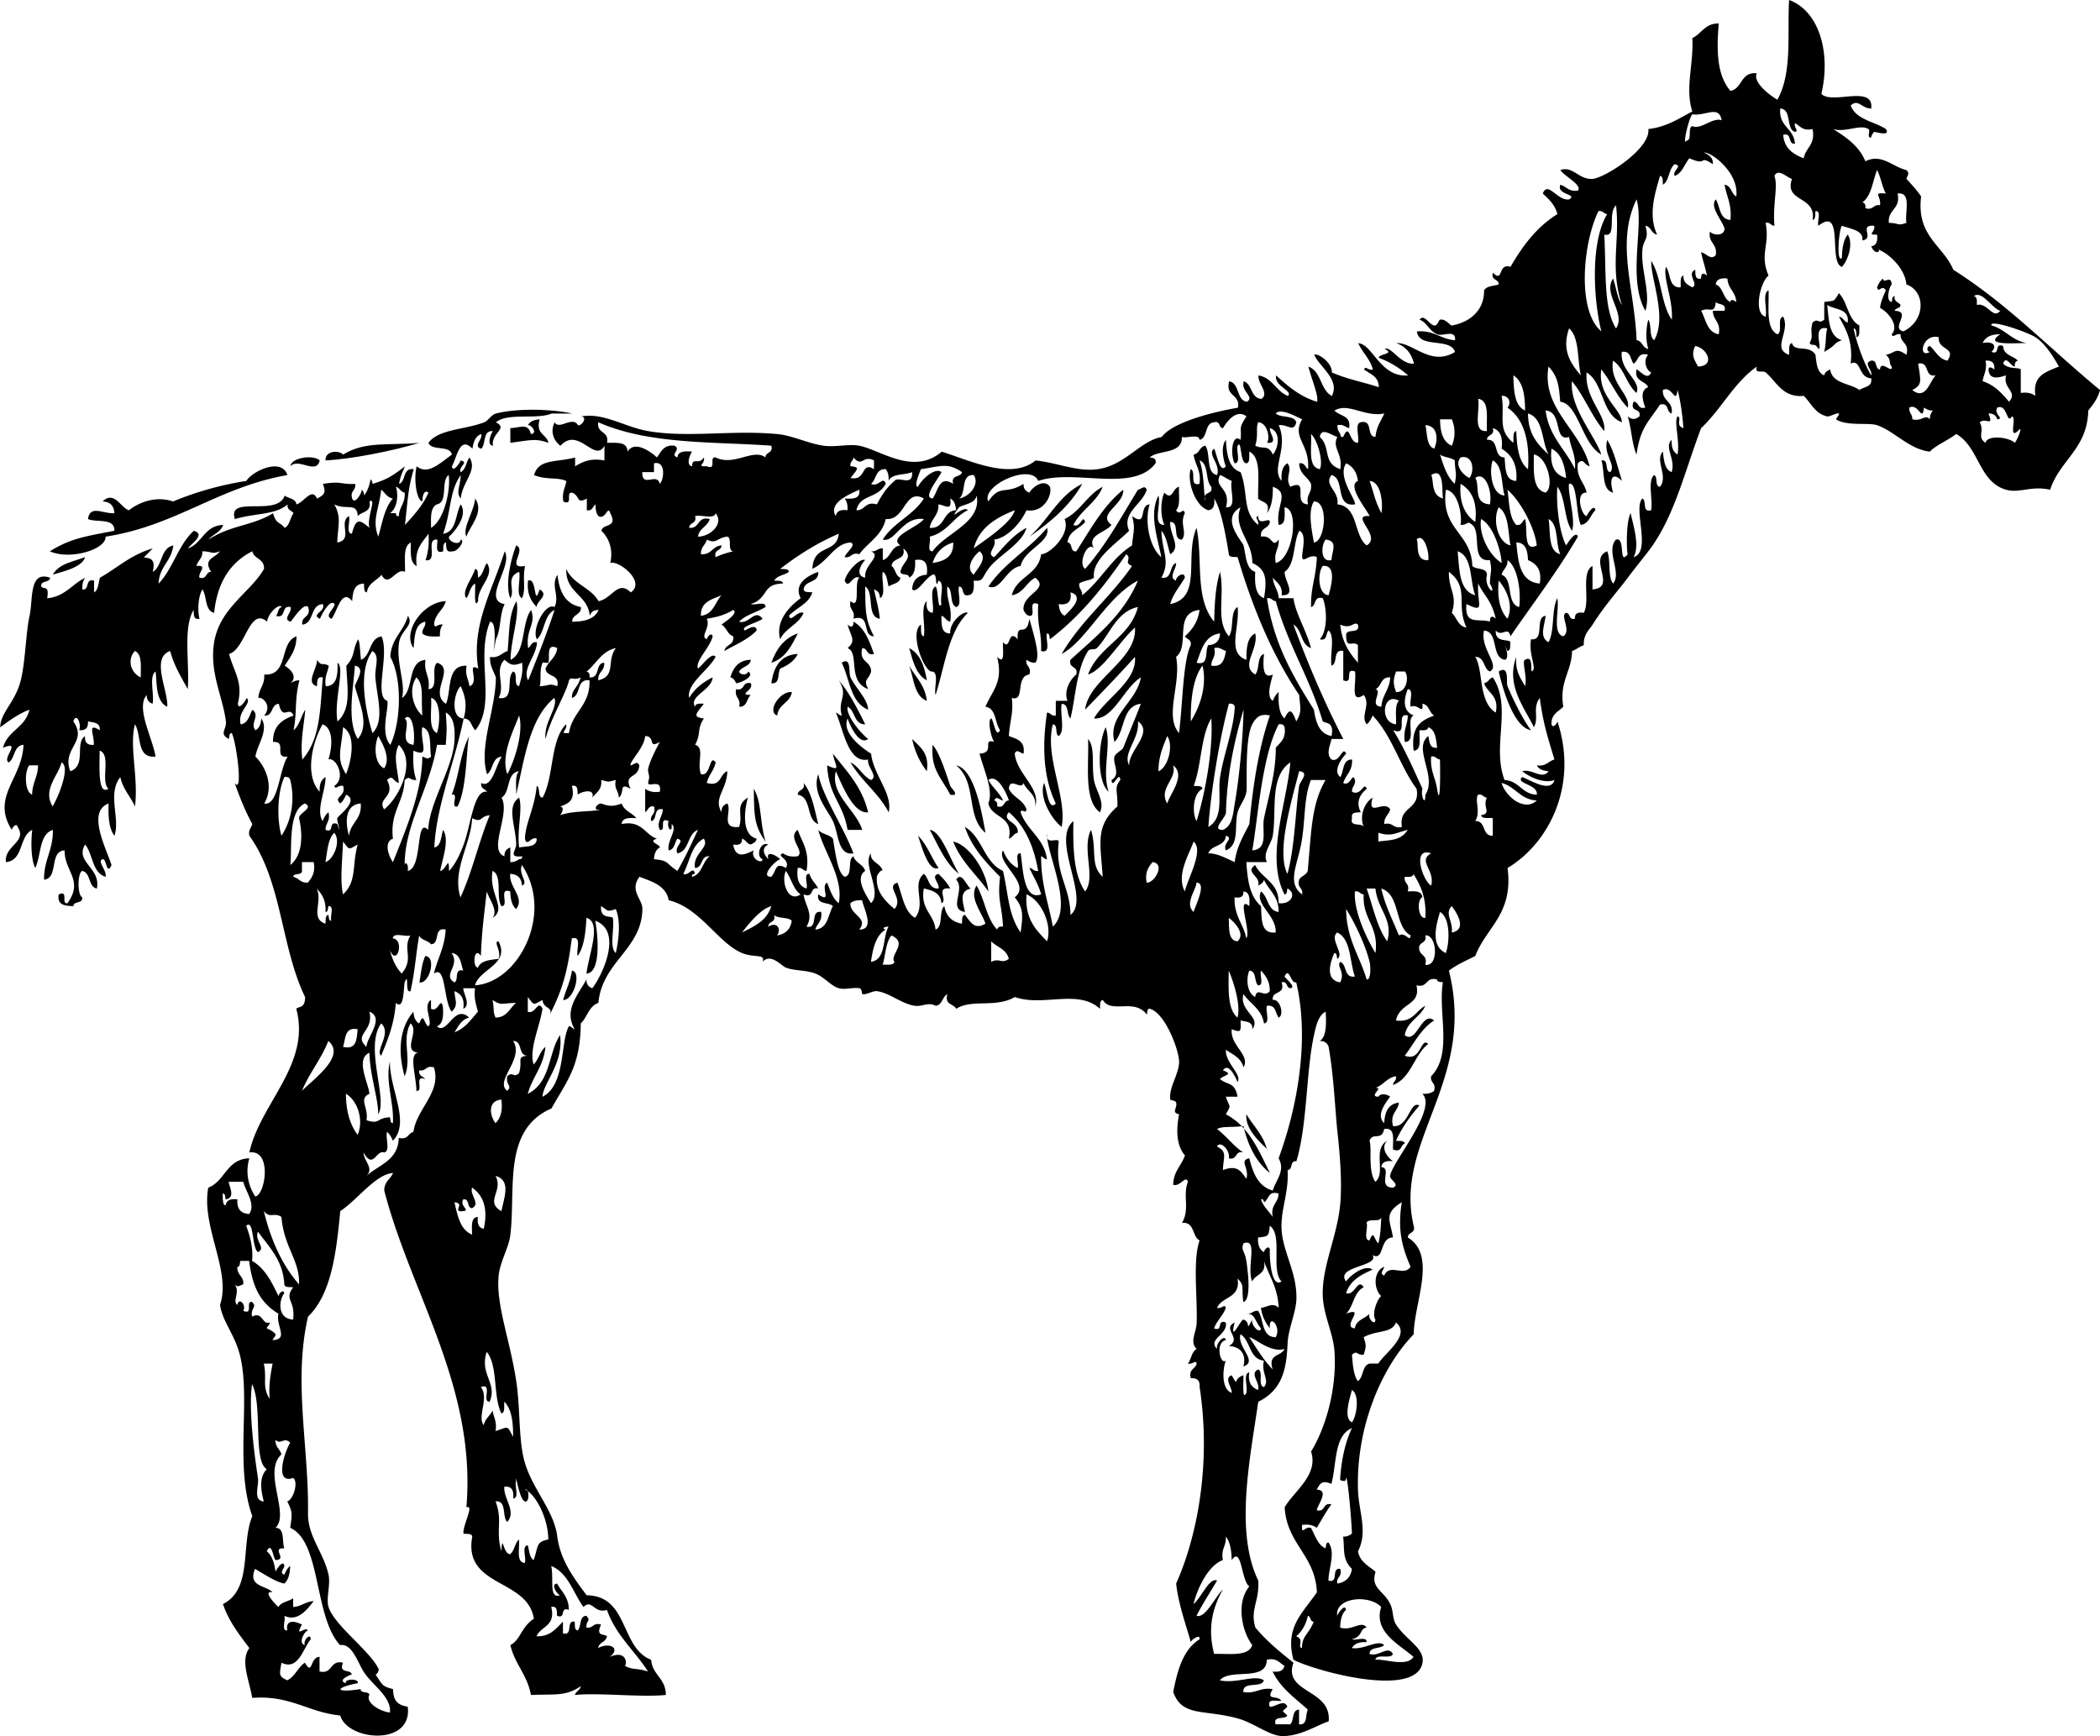 <svg xmlns="http://www.w3.org/2000/svg" viewBox="0 0 343.587 284.088"><switch><g><g clip-rule="evenodd" fill-rule="evenodd"><path d="M86.857 71.021c1.175-.053.102-1.586-.48-1.439.315-.644 1.026-.894 1.919-.96-.714 2.474 1.144 2.375 1.439 3.839-2.146-.756-2.771-.453-6.238 0v-2.399c1.53-.041 2.926-.934 3.36.959zM262.97 71.981c1.146 1.894 1.686 4.393 2.399 6.718-1.63-1.663-2.124-.218-1.439 1.919-1.94-.458-1.332-3.466-1.92-5.279 1.325-.206.451 1.789 1.44 1.919 1.07-1.096-1.22-2.919-.48-5.277zM68.622 72.461c-4.408 1.353-11.369 2.703-15.356 2.879-.134-1.538 2.102-1.745 2.879-.959 3.624-2.241 7.465-1.44 12.477-1.92zM52.306 75.34c-.531 2.44-3.474-.515-4.799.96.163-1.461 3.8-1.927 4.799-.96zM77.739 81.578c1.566 2.225-.888 4.536-1.439 6.238-.71-1.369 1.278-4.145 1.439-6.238zM171.31 86.377c.692 2.303-3.797 3.553-4.319 6.238-2.368.324-3.263 4.232-5.278 3.359 2.58-3.824 6.69-6.117 9.6-9.597zM13.917 91.176c-.513 1.899-4.757 2.583-5.279 2.879.933-1.786 3.291-2.148 5.279-2.879zM79.659 92.135c1.417 2.076-1.575 3.849-1.439 6.238-.742 1.467-.423-2.081-.48-2.879-.843.437-.878 1.681-1.439 2.399-.892-1.08 1.063-3.395 1.439-4.799.562.078.405.875.48 1.439.842-.435.877-1.679 1.439-2.398zM129.08 100.77c.332 1.198 1.28-.891 2.399-.48-.804 1.916-2.977 2.462-3.839 4.319-.721-2.635.996-5.005 3.359-6.718-1.188-2.287 1.032-3.654 2.879-4.319.152 1.911-2.22 1.299-2.399 2.879.077.562.875.405 1.439.48-.62 1.942-2.63 2.483-3.84 3.838zM86.377 95.015c1.568-.671.856 4.634 1.919 1.439 1.661.937-.587 1.917-.48 2.879-.963-.955-1.641-2.197-1.439-4.318zM139.64 101.73c1.852 1.027 2.596 3.163 3.359 5.278-1.309.35-.966-.954-1.919-.959-.629 2.389 1.478 2.042 1.44 3.839-.395 1.465-1.349 1.151-.48 2.879-3.523-1.31-1.326-5.891-3.359-6.718 1.544-1.212.383-2.144 0-3.839.59.54.99.42.96-.48zM126.21 108.45c.796-2.244 2.068-4.01 4.319-4.799-1.02 2.02-2.02 4.07-4.32 4.8zM151.64 111.33c-1.776-.943-2.287-3.151-2.879-5.278 1.78.94 2.5 2.94 2.88 5.28z"/><path d="M130.52 107.01c-.573 1.187-1.643 1.876-2.879 2.399-.444.836.016 2.576-1.44 2.399.38-2.67 1.46-4.62 4.32-4.8zM122.85 107.97c-.153 1.126-1.485 1.074-1.919 1.919.108.611 1.432.629 1.439 0 1.261.682-1.011 1.823-1.919 1.919-.213-.427-.421-.858-.96-.959.49-1.59 1.33-2.83 3.36-2.88zM137.72 108.45c1.631-1.071 1.081 1.658 1.439 2.399.884 1.822 2.804 3.526 2.879 5.278-2.88-1.12-3-5-4.32-7.68zM141.56 118.53c-1.922.002-1.591-2.248-2.879-2.879-.307 1.283 1.92 4.146 3.359 5.279-1.395 1.05-2.874-1.906-3.359-3.359-.973 2.266 2.065 4.643 3.839 5.759.385 3.524 3.592 6.549 2.879 9.597-1.646-3.152-4.469-5.128-6.238-8.158 1.417.663 1.943 2.216 3.359 2.879 1.217-.639-.704-2.13-.48-3.359-3.301.662-3.999-4.786-5.279-7.678.389.091.479.481.96.48-.711-2.636 1.137-3.194-.48-5.759 1.77 2.07 3.04 4.64 4.32 7.2zM122.85 111.81c.522 1.221-2.247 1.861 0 1.919-.717.563-.565 1.994-1.919 1.919.348-1.468-.828-1.411-.48-2.879 1.47.36.92-1.32 2.4-.96zM129.56 113.25c-.29 1.79-2.206 1.954-2.399 3.839-1.71-.6.35-4.01 2.4-3.84zM180.91 119.01c.979 2.901-.675 7.088.479 10.557-2-1.75-1.72-8.19-.48-10.56zM151.64 126.21a13.026 13.026 0 01-2.399-5.278c1.27 1.29 2.84 2.28 2.4 5.28zM178.03 120.93c1.191 1.396.529 4.226.959 6.718.312 1.807 1.846 3.646.96 5.278-2.65-2-1.78-7.5-1.92-12zM131.48 128.13c1.376 1.663 1.765 4.313 2.399 6.718-2.026-.693-1.017-4.422-3.359-4.798.01-.96 1.31-.61.96-1.92zM123.33 129.08c1.325 2.197.925 5.251 1.919 8.638-1.89-2.65-1.85-4.26-1.92-8.64zM156.44 143.96c.917-1.496 1.717 1.116 2.399 1.439-1.936.455-1.324 2.028-.96 3.839-2.84-.45.13-3.72-1.44-5.28zM69.582 156.44c1.877.135.689 4.604-.96 4.318.265-1.5.392-3.13.96-4.32zM93.575 158.84c1.634.142.295 4.898-1.439 4.798.437-1.65 1.185-2.98 1.439-4.8z"/><path d="M232.26 52.306c.773-1.013 1.497.773 2.399.959.543.112.723-.913.96-.959.9-.178 1.688 1.002 1.92.959 3.148-.577 5.315-2.614 5.278-5.758.406-.713 1.545-.694 2.399-.959-.006-.954-1.31-.61-.96-1.92 1.76 1.768.765-1.671 2.879-.959 1.989-3.45 4.321-6.557 7.679-8.638-.4-1.52-1.4-2.439-2.399-3.359.855-2.145 2.365 1.244 4.318.959 1.468-.889-2.114-.719-1.439-2.399 1.003.276 1.37 1.19 2.879.96.734-.922-2.163-2.295-2.879-3.359 2.045-.746 3.018 1.604 5.278 1.44 1.961-.143 9.502-4.904 9.118-8.158 3.021-.337 4.984-1.733 7.197-2.879-1.23-3.81.242-7.723 0-11.997 1.517-.723 2.053-2.426 4.319-2.399-.338 4.238-.377 8.365 1.92 11.037 2.007-.392 1.628-3.17 4.318-2.879-.654 1.19 1.417 3.168 3.359 4.319 2.476-4.421 1.592-10.743 1.919-16.316 4.906 1.797 6.864 8.612 5.279 15.356 1.686 1.833 8.621-1.583 8.157 2.399-1.475.071-2.158-1.688-3.359-.48.886 2.313 3.813 2.585 5.759 3.839.836 1.291-1.724.425-1.919.48-.156.044-.648.948-.48.96-.838-.06-.026-1.163-.479-1.44-1.368-.834-3.763.628-5.759 0 2.166 1.354 4.253 2.786 5.278 5.279 2.646-1.334 4.474.924 6.719 1.439.575.63.187.755 0 1.44.844.915 1.699 1.82 2.399 2.879-.776 6.535 3.565 7.952 5.278 11.997 8.921 5.635 16.005 13.107 23.993 19.675-.361 1.397-1.139 2.379-1.919 3.359-.142 6.257-4.671 8.125-6.238 12.957-3.119-.695-5.021.616-7.198 0-4.504-1.274-4.376-6.933-8.158-9.118-1.785 1.292-3.33 1.837-4.318 2.879-3.372-.356-5.838-3.368-8.638-4.319-1.39-.472-4.971.19-6.718-.96-.052-.033.645-.9.479-.959-.398-.143-1.55.565-1.92.479-2.031-.469-2.597-2.139-3.839-3.359-3.49.33-4.477-2.387-6.238-3.839-.493-.407-1.856.333-1.439-.96-3.752 2.646-5.822 6.975-9.117 10.078-2.716 7.116-4.385 14.628-8.638 20.154-1.05 1.364-2.118 2.667-3.359 4.319-1.667 2.219-3.938 4.75-5.759 7.678-.467.751-1.537 1.585-1.439 3.359-.71.25-1.209.71-1.919.96-.086 3.433-2.111 4.927-1.44 9.117-.785.814-2.007 1.192-1.919 2.879.169.672.845.042.96-.48 3.43 10.364-1.283 19.858-8.158 23.994.986 7.545-3.473 9.645-5.278 14.396-1.489.75-3.056 1.424-4.319 2.399 4.523 18.075-9.052 27.867-5.758 41.748.35 1.31-.954.966-.96 1.92 4.821 2.914 1.009 10.685.96 15.836-5.294 5.453-9.435 15.206-9.118 25.433.112 3.605 1.665 6.865 0 10.077.315 1.765 1.77 2.39 2.88 3.359-.876 2.709 1.293 2.996 2.398 5.278.561 1.155.314 2.346.96 3.359 1.604 2.521 4.744 3.873 4.319 6.238-1.064 5.919-17.625 1.332-21.114-.479-1.401-5.256 1.357-7.485 3.839-11.037-.277-6.122-4.927-7.87-5.278-13.916 1.522-2.643 5.58-5.29 4.318-9.118 2.165-3.497 4.248-9.803 3.839-16.315-.189-3.021-1.797-5.964-1.919-9.117-.19-4.922 2.459-9.917 2.879-15.356.275-3.577-.081-7.86-.479-11.517-.384-3.517-.567-8.899-1.44-13.916-.209-.591-.613-.985-1.439-.96 1.126-.794 1.039-2.8.96-4.799-1.236.546-1.638 2.556-1.92 3.839-1.31 5.958-1.073 14.645-2.879 20.635-1.106-.147-.533 1.386-1.439 1.439.238 3.812-1.264 6.705-.96 10.077.319 3.538 2.531 6.895 2.399 11.037-.069 2.17-1.335 4.909-1.439 7.198-.169 3.682-.587 7.562-4.799 9.598-1.361 9.385-3.862 21.31 0 29.271.198 3.47-1.369 4.665-.479 7.679 1.845 2.174 3.532 3.597 6.238 5.758-1.771 5.037 6.263 4.246 5.758 9.598-1.762.528-4.65 2.5-7.678 2.399-2.05-.068-4.553-2.154-7.198-2.879-5.563-1.526-9.068-.211-10.557-4.319.699-3.619 1.647-6.99 4.318-8.638.147-.975-1.386.099-1.439.479-.475-1.877-2.034-6.086-2.399-9.597 3.666-8.226 5.692-20.159 3.839-32.151.087-1.047-.393-1.527-1.439-1.439-.411-1.531.756-1.484.96-2.399-.21-.713-.614.188-1.439 0 .562-.719.597-1.963 1.439-2.399-1.217-1.174-.045-2.68 0-4.319.121-4.445-.653-10.254.479-13.437-1.267-.652-.768-3.071-2.879-2.879 1.33-2.297.079-4.369.96-6.718-.332-1.198-1.28.89-2.399.479.031-2.208 1.363-3.115 1.919-4.799-1.369-1.562-1.485-4.045-.959-6.718-1.341-.33-.244-.968-.48-1.92-.089-.358-.946-.396-.96-.479-.298-1.967 1.44-4.15 1.44-6.238 0-1.797-2.256-7.966-4.799-8.638-.434-.115-.399.689-.48.959-2.051-2.775-5.806-.064-7.198-2.399-.562.078-.404.875-.479 1.44-3.591-3.288-9.278-.283-13.916-1.92-3.17 1.836-6.98.271-9.598 1.92-.429-.851-1.948-.612-1.439-2.399-.846.434-.793 1.767-1.919 1.919-1.204-.671-2.159.159-3.359 0-2.181-.288-4.154-2.124-6.238-2.399-.705-.093-1.694.631-2.399.48-.087-.019-.036-.891-.479-.96-1.103-.173-2.283.28-3.359 0-1.244-.323-2.367-1.834-3.839-2.399-1.541-.592-3.457-.44-4.799-.96-.786-.304-2.506-2.459-3.839-.96.499-1.37-1.405-.622-3.359-1.439-3.949-1.651-6.838-7.391-11.997-8.638-.471-2.408-2.708-3.05-4.799-3.839-1.681 2.318.5 3.568.48 5.278-.079 6.557-6.573 8.606-7.198 15.356-1.558.521-1.812 2.348-2.879 3.359-.085 6.977-2.17 9.249-4.799 13.916-8.012 3.477-5.824 13.021-6.718 20.635-.26 2.217-1.678 4.347-1.919 6.718-.479 4.701 1.865 10.545 2.879 17.275.707 4.688.328 9.798 1.439 13.437 1.359 4.448 4.741 7.757 5.279 11.996.506 3.993 2.906 7.035 4.798 9.598 6.935.104 5.466 8.61 10.558 10.558.195 2.523 2.415 3.023 2.399 5.758-4.165.41-10.963-.4-14.876 0 .169-.63.845-.754.96-1.439-2.444 1.675-4.093 1.276-8.158 1.439-.574-3.265-2.636-5.042-3.359-8.157 1.667-.88 1.744-2.916 3.839-4.319-1.013-6.638-11.596-5.081-10.077-13.437-.077-.562-.875-.404-1.439-.479-.156-1.391 1.852-4.805.48-4.318 1.665-19.703-9.088-34.971-13.437-51.826-.021-1.461 1.013-1.866 1.439-2.88-2.857.188-5.83 4.403-8.638 6.238-.65 6.868-1.46 13.576-5.278 17.275-2.444 10.646.15 21.24 0 32.151-.053 3.836 2.553 6.404 3.359 10.077.355 1.621-.433 3.891 0 5.279.925 2.965 6.748 7.162 8.158 10.077.202.417-.39 1.092-.48.96 1.229 1.809 1.063 1.921 2.879 2.399.045 1.382.266 2.554 2.399 2.879.838 6.512-9.856 5.616-11.037 1.439-5.25-.508-8.159-3.357-14.396-2.879-.607-3.222-1.954-6.135-.48-8.158-1.644-2.195-3.347-4.33-4.319-7.198 4.913-2.494 2.853-9.549 4.799-14.396-2.883-8.056-.296-18.582-1.919-25.913-.829-3.742-2.877-5.652-3.359-8.638 1.891-5.548-3.125-12.83-1.919-19.195 2.775-1.064 2.981-4.697 6.718-4.799-.684 2.236-.161 4.558.96 6.238 1.625-.146 2.861-7.712-.96-7.197 1.78-8.084 10.108-14.38 7.678-23.514.426-.433 1.461-.039 1.439-1.92-3.978-8.207-3.747-18.933-9.118-26.393-.203-1.003.329-1.271.48-1.92-1.13-2.069-2.053-4.345-2.879-6.718 1.448 2.046.248-6.857-.48-8.158-.466.013-.372.587-.479.96-1.668-.863-.314-1.535-.48-2.879-.509-4.117-2.731-8.005-1.919-12.957.921-5.616 5.998-8.195 8.158-11.997.085-1.685-1.621-1.578-1.919-2.879-3.612 1.827-5.746 5.131-6.238 10.077-1.558-.361-1.145-2.694-1.919-3.839-.787 1.309-.777 3.7-.48 4.799-1.024.224-.914-.686-.96-1.439-1.764 2.875-.644 8.633-.959 12.957-1.076-1.964-2.249-3.83-2.879-6.238-3.229 1.103-.297 6.484-.48 9.117-2.027-.878-1.656-4.401-1.919-5.758-1.098.821-.176 3.663-.479 5.278-.59-.209-.986-.614-.96-1.439-1.849 2.113 1.006 7.121 1.439 10.077-3.196.317-2.245-3.513-3.359-5.278-.973 3.54.594 8.678 0 13.437-.749-1.65-1.975-2.824-2.399-4.799-2.17 2.708.018 6.835-.96 9.598-.908-1.172-1.03-3.129-.959-5.279-3.623 1.357-.36 7.387.48 10.078-.818 1.817-.79-1.042-1.44-.96-1.002.277.692 1.812.48 2.879-2.229-.65-2.054-3.704-3.359-5.278-1.732 2.866 2.607 3.78 1.919 7.198-1.461-.298-.938-2.581-2.399-2.88-.793.364-.793 3.955 0 4.319.147 1.106-1.386.533-1.439 1.439-1.406-.034-2.706-.174-2.399-1.92 1.706-.746.29 1.63 1.439 1.44 2.682-3.766-.522-5.211-.48-8.638-2.58.139-.919 4.519-3.359 4.799-.051-3.251 1.521-4.878 1.439-8.158-2.295.744-1.885 4.193-2.879 6.238-.812-1.584-.668-5.045-.48-6.238-2.21.988-1.387 5.011-4.319 5.278-.304-2.704 3.542-3.274 1.919-5.758-.169-.672-.845-.042-.96.48-3.427-5.398 1.716-8.363 1.919-13.917-1.633.126-1.357 2.162-2.399 2.879-1.262-.568 2.259-3.684-.96-2.399.72-2.799 3.715-3.323 4.319-6.238-1.831.71-3.294 1.8-4.771 2.89.033-2.455 2.446-4.043 3.359-7.678.757-3.012.847-7.949 1.439-10.557.607-2.671-.146-7.467 3.359-6.238-.053.907-1.586.333-1.439 1.44.426.547 1.34-.297.96 1.919 2.934-.266 4.066-2.332 6.238-3.359-.373.427-.516 1.083-.48 1.919 1.262.143.377-1.862 1.919-1.439v1.919c.713-.407.694-1.545.96-2.399 2.85-1.629 5.146-3.811 8.638-4.799-.469.491-.949.971-1.44 1.44.567.226 2.049-.106 1.44 2.399 1.63-.93 1.221-3.898 3.359-4.319-.282 2.597-2.311 3.448-2.399 6.238 2.354-2.445 3.233-6.365 5.758-8.638 1.995.569-.377 2.054-.959 2.879 2.375-.825 2.669-3.729 5.758-3.839-.396 1.203-1.681 1.518-2.399 2.399 3.555-2.369 7.368-2.289 10.557-4.319.605 1.906.969 1.272 1.919 2.399.843-.437.878-1.682 1.44-2.399-.312-.488-1.104-.496-.96-1.439-2.04 1.749-5.287 1.395-8.638 2.399-1.282-4.012 6.906-.295 8.158-3.839.638.482 1.786.454 1.92 1.44 1.322-.419 2.526-2.83 3.359-.96 1.243-.617 1.508-.992.96-2.399 3.135-.509 2.886.119 5.278 0 .196 1.156-.876 1.043-.48 2.399.499 1.293 2-1.756 1.44-1.439.27-.153.619.794.479.959 1.312-1.562.883-3.819 1.44-1.919 1.978-.663 2.78-.932 5.278-2.879-.383.896-.802 1.757-.959 2.879 1.174-.425.52-2.679 2.399-2.399-.95 3.126-.976 5.012-1.44 9.118 1.444-1.595 2.916-3.163 3.839-5.278-.916-.781-1.057 1.42-.959 1.439-1.121-.217-1.44-4.127-.96-5.758 1.756 1.429 3.613-.333 5.759-1.919-.327-1.593-3.301-.538-3.839-1.919 1.64-2.257 5.955-2.14 9.118-3.359.63-.243 1.209-1.26 1.919-1.439 3.831-.971 9.538-.666 12.477 0h-3.359c-2.479 1.04-7.225-.187-9.118 1.439 2.089 1.052-.839 1.738-.479 3.839-1.124-.123-.277-2.108 0-2.399-1.734-.134-1.098 2.102-1.92 2.879-1.406-.407.287-1.545 0-2.399-.948.332-1.279 1.28-1.439 2.399-2.06-2.128-2.46 1.183-3.359 2.879.141 1.141 1.298-.534 1.439-.96 1.437.316-.459 1.026 0 1.919.843-.437.878-1.681 1.439-2.399 1.344 2.14-1.101 3.795-1.439 6.718-.827-1.091-.068-1.854 0-3.839-1.893 2.699-1.508 5.789-2.879 9.598 2.235-.325 1.971-3.148 2.879-4.799 1.199 1.7-.817 4.285-1.919 5.278-.206.773 1.789 1.61 1.919.48.782.058-.458 2.046-1.439 1.919-1.024.224-.914-.686-.96-1.439-.562.077-.405.875-.48 1.439-1.443.484-.85-1.069-.959-1.919-2.022-.263.233 3.752-1.919 3.359.403-1.196.628-2.571.479-4.318-.985 1.414-2.31 2.488-1.919 5.278-1.109-.49-.993-2.206-.959-3.839-1.335.584-.892 2.947-.96 4.799-1.491-.767-2.643 2.748-3.839.479-.785.975-2.191 1.328-2.399 2.879-.562-.078-.405-.875-.48-1.439-1.582.017-1.834 1.365-1.919 2.879-1.708-2.149-2.389 1.509-3.359 2.879-1.303-.437.489-1.682.48-2.399-.657-.934-2.02 1.467-2.399 2.399-1.586-.72.997-1.173.48-2.399-2.136.104-1.366 3.113-3.359 3.359-.232-1.512 1.473-1.087.96-2.879-.663-.786-2.216 1.595-2.879 2.399-1.407-.407.287-1.545 0-2.399-1.64-.36-.609 1.95-2.399 1.439.413-.387.285-1.314.96-1.439-.453-.73-2.335 1.152-2.399 2.399-2.896-2.543-3.545 4.517-6.238 5.278.897 3.149 2.309 4.646 1.439 8.158.141 1.142 1.298-.533 1.439-.959.979.855-1.615 2.196-.959 4.319 1.245-.194 1.385-1.494 1.919-2.399 1.317 1.036-.478 2.204.48 3.359.644-.316.894-1.026.959-1.92 1.316 1.818-.713 4.39-.959 6.238 1.592 1.536 3.133 4.785 1.439 7.678 2.348.419 2.427-5.564 3.839-7.678-2.427.277.014-2.557-2.399-2.399-.033-2.593 1.471-3.648 3.359-4.319-.714-1.682-1.782.941-2.399-1.92-1.382.058-.833 2.047-2.399 1.92 1.339-1.576-.261-3.12-.959-2.879.073-1.526 1.088-2.111.959-3.839 4.091.252 2.404-5.274 5.279-6.238-.005 2.234-1.065 3.414-1.92 4.798.853.551 2.19 1.656.96 2.879.386-.254.779-.5 1.439-.48-.831 3.268-.354 5.117-.959 8.158.983-.776 1.21-2.31 1.919-3.359-.193 2.461-.858 5.233-.48 8.158 3.013-3.44 2.876-8.331 3.359-13.436-1.024-.225-.914.686-.96 1.439-1.941-.541.036-2.8 0-4.319.845 1.204.793.337 1.919.959-.153 1.127-.758 1.801-.48 3.359 1.854-.066 1.966-1.874 1.919-3.839 1.279.779-.646 6.289 0 9.597 2.303-2.077 1.578-5.458 1.44-9.118 1.512-1.638.93-2.476 1.919-4.318.309.483.291 1.651.48 3.359 1.704-.695 1.279-3.52 3.359-3.839 1.356 2.974-1.312 9.839.96 10.557.256 1.307-1.231 5.197.479 7.198 1.725-3.616 2.016-10.768 0-14.396.144-3.056 2.213-4.185 2.879-6.718 1.064 1.473-1.115 2.336-1.439 4.319-.539 3.297 1.104 6.762.48 9.118 2.011-1.348.778-5.939 3.839-6.238-.336 2.096.816 2.703.479 4.799 1.829-.091.294-3.545 1.44-4.319 3.019 1.003-1.441 4.909 1.439 6.718.919-2.28.047-6.351 3.359-6.238-.278 1.558.327 2.233.479 3.359 1.77-.625-.618-4.028 1.44-2.879-1.194-7.039 2.308-12.842 4.319-19.195 1.419 2.379-3.82 7.995 0 8.638-.841 1.559-.599 4.2-1.44 5.759-1.062 5.757.726-2.927-.959-2.879-2.425 5.95 1.11 13.356-2.399 17.755-.695-.584-.643-1.917-1.919-1.92.575-2.007.332-3.557-.48-5.278-1.068.856-1.791 5.184.48 5.278-1.467 7.225-4.47 14.195-4.799 21.115 1.163-.277 1.067-1.812 1.439-2.879 1.111 1.613-.168 4.934-.479 6.718 1.003-.156 1.463-2.766 1.439 0 .956-.97 1.792-2.677 2.399-4.318 1.23-3.327 1.649-9.093 3.839-8.638-.312-.488-1.104-.496-.96-1.439 1.781.919 2.376-2.902 3.359-4.319-1.633.127-1.357 2.162-2.399 2.879-1.423-4.38 1.419-10.681 1.439-15.835-.373-1.067-1.008-1.872-.959-3.359 1.509.23 1.876-.684 2.879-.959.333-3.813.211-5.979 1.44-8.158.564 2.175-.94 6.41-.96 9.598 2.561-1.278 1.718-5.96 3.359-8.158.884 2.291-.938 3.175-.48 6.238.488-.312.496-1.104 1.439-.96-.088 2.312-2.471 4.346-1.439 6.238 1.285-3.215 2.895-7.219 4.319-11.517-1.77.789-1.555 3.564-2.879 4.799-.952-1.568 1.39-6.111 2.879-5.279.878-1.921-.684-3.471.48-5.279.292 2.748 1.283 4.795 3.839 5.279.077 1.356-1.441 1.118-1.44 2.399 2.069-.011 3.692-.467 4.319-1.919-.821-.021-1.243.356-1.44.959-.309-3.53-3.983-3.694-3.839-7.678 1.052 2.466 4.017 3.021 5.279 5.278 2.253-.439 3.144-3.521 5.278-1.439 2.56-1.798-2.139-5.38-3.359-4.799.358-1.585.224-3.631-1.44-5.278.166-1.278 2.75-.387 1.44-2.879-.417-1.417-.719 1.113-1.919.48-.373-.427-.516-1.083-.48-1.919-.488.312-.497 1.103-1.44.959V81.59c-1.801.942-1.046-.453-2.399-.959-1.15-.19.267 2.186-1.439 1.439-.278-1.558.327-2.232.48-3.359-1.571-.69-3.108-.119-5.279-.96.75-2.658 3.399-2.052 6.718-2.879v1.44c1.421-.887 2.762-1.354 4.799-.96v-2.399c-1.603 2.868-4.259-3.246-7.198 0-1.141-.875-1.696-2.331-.959-3.839.766 1.312 2.928-1.12 3.839.48.582.147 1.655-1.386.48-1.44 3.659-.699 7.171 1.743 11.037 2.399 6.549 1.113 13.712-.221 21.114.48 2.495.236 5.184 1.611 7.678 1.919 1.928.239 4.059-.354 5.759 0 3.563.742 8.799 4.896 13.436.96 4.664 1.454 11.341 4.729 15.356 1.439 3.756.415 6.786 1.863 10.078 1.439 4.574-.588 7.034-4.675 10.557-5.278 1.68-2.305 7.761-3.971 12.477-4.799.389-2.308-2.105-1.733-1.439-4.319 1.751.329 1.129 3.03 2.879 3.359 1.399-.821-1.087-1.747-.479-3.359 1.423.497 1.085 2.754 2.879 2.879 1.349-.919-.659-2.502-.479-3.839 2.304.415 2.866 2.573 4.799 3.359.951-.828-2.259-1.552-1.92-3.359 1.924 1.755 3.888 3.47 6.719 4.319.181-1.231-.781-3.274-1.439-5.759 2.142.737 1.931 3.828 3.839 4.799 1.366-2.659-1.989-4.719-2.88-6.718.437-.404 2.95 1.185 2.88 2.879 2.687 1.135 4.272 1.338 7.678 2.399.008-1.768-1.398-2.121-2.399-2.879.209-.712.614.189 1.439 0-.472-1.768-1.712-2.766-2.399-4.319 2.391.176 3.61 5.662 8.158 5.279-1.37-1.189-2.927-2.192-4.799-2.879-.082-.65 2.777-.622.96-1.439 1.055-.553 2.553 2.549 4.799 2.399-.406-1.673-1.338-2.821-2.88-3.359 2.623-.21 5.607 3.89 9.598 1.439-.77-2.429-5.896-.502-6.238-3.359 2.796-.236 3.851 1.268 6.238 1.439.16-1.857-1.982-.594-2.879-.959-1.34-.522-1.73-1.988-2.9-2.386zM55.18 133.88c.201-.457 3.655-2.884 1.44-3.839-.233.567-.512 1.087-.96 1.439-1.216-1.172 1.012-1.022.48-2.879-.826-.189-1.23.712-1.439 0 2.013-1.365.215-4.774-.96-4.319.674-2.212.809-5.1-.959-5.758-1.574 2.679-3.065 8.251-.48 11.037-.072-1.192.248-1.992.959-2.399.022 2.275-1.616 5.402-.479 7.198.232-.567.511-1.088.959-1.44.347 1.466-.491 1.749-.48 2.879 1.553.593.367-1.553 1.919-.96.863 2.45-.13-.66 0-.96zm1.92 2.88c.235-2.164 2.139-2.66 1.919-5.279-2.931.22-2.358 3.8-1.919 5.28zm18.235 10.08c1.939-4.14 2.999-9.158 4.799-13.437-1.699.16-1.18 1.32-2.879.48-.239 4.41-3.326 8.51-1.92 12.96zm218.34-123.33c-1.262.143-.378-1.861-1.92-1.439.172 2.228 1.635 3.164 3.359 3.839.298-1.782 1.964-2.195 1.439-4.799-1.659.38-2.025-.533-2.879-.959-.189.826.712 1.23 0 1.439-1.533-.545-.455-3.704-2.399-3.839-.29 3.015 2.24 3.196 2.4 5.758zm-17.75-.48c.996-.124.131-2.108.959-2.399 1.409.667 3.243-1.461 4.799-.96-.433-2.538-2.662-.632-4.799-.959-.63.736-1.65 5.373-.96 4.318zm-.96 23.993c.082-.718-.172-1.771.479-1.919-.081 1.201.737 1.502 1.439 1.919 1.141-.511-1.028-2.21.48-2.879.046.754-.064 1.664.96 1.439-.026-.897.369-1.016.959-.48-.255-1.344-.704-2.495-.959-3.839.998.271 1.551 1.371 2.399.48.31-1.91-1.271-1.929-.96-3.839.611.654 2.351.741 2.399-.48-.376-1.405-2.498-3.553-1.439-4.799.738 1.181.577 3.262 2.399 3.359.253-2.493-.634-3.846-.96-5.758 1.126.153 1.074 1.485 1.919 1.919.463-3.807-3.92-7.197-5.278-7.198.702.417 1.521.718 1.439 1.919-2.522-1.633-.621.422-3.839-.96-.817.942-1.121 2.398-2.399 2.879-.459-.894 1.438-1.604 0-1.919-1.003.756-.844 2.675-1.919 3.359-.075-.564.082-1.362-.48-1.439-.948 3.147-1.92 6.554-.479 9.597-.979-.141-.941-1.298-1.92-1.439.672 2.271-.323 2.199-.479 3.839-.322 3.376 1.414 7.184.479 10.078-2.992-5.227-.174-13.833-1.439-18.235-3.459 7.077-.313 14.618 0 23.034.979.142.941 1.298 1.92 1.44-.518-1.666-.308-3.728 0-4.799.582.857.087 2.792.959 3.359 2.178-3.759-.601-10.067-.479-12.957 1.703 2.616 1.563 7.075 3.359 9.598.272-3.162-1.483-6.822-.96-8.638.84 1.077.39 3.45 2.4 3.359zm29.75-13.916c.374.106.558.402.479.959 1.356.397 1.243-.676 2.399-.479.247-1.502-1.312-2.142.96-1.919-.639-1.121-.815-2.704-1.439-3.839-.74 1.815-.9 4.224-2.4 5.278zm-7.2 3.839c-.263-.697.561-2.48-.479-2.399-.075.565.082 1.362-.48 1.439.672-4.001-4.733-2.839-3.358-6.718-.745-.11-2.239-1.845-2.88-.48.631 1.765-.295 4.465 0 8.158-.613-.026-.664-.615-1.439-.48.721 3.816-1.035 4.996.48 8.638-1.39 1.021-2.518 6.219-.48 6.718.297-1.302-.609-3.808.48-4.319.097 2.783-.496 6.255 1.439 7.198.946-.333-.118-2.678.959-2.879 1.217 2.452-1.943 5.239.96 6.238.082-.718-.171-1.771.48-1.919.411 1.58 2.762.183 3.839 1.919.169 1.431.277 2.922 1.439 3.359.102-.539.532-.747.96-.96.362 2.356 3.213 2.226 4.799 3.359.713-.567 2.144-.416 1.919-1.92-2.135-.051-1.638-3.266-3.359-2.399.421-3.619-.789-5.608-1.919-7.678.685.115.81.79 1.439.96.285-2.364-2.106-2.053-3.359-2.879.279 2.44.269 5.17 2.399 5.758-1.582.633-.632.622-2.879 1.919.416-2.095.107-2.133.479-3.839-2.575-.561-.691 3.336-1.439 3.359-.648-1.165-.959-.299-1.439-.96.729-1.383-.015-1.501.479-3.359.979-.837.941.357 1.92-.48v-2.879c1.833-.28 1.502.016 2.399-1.439 1.439 1.44 1.448 4.31 3.359 5.278-.082.718.171 1.771-.48 1.92-.075-.565.083-1.362-.479-1.44.445 2.173 1.598 5.57 2.879 7.678.287-.854-1.406-1.993 0-2.399 1.106-.147.533 1.386 1.439 1.439.131-1.683 2.125.867 1.92-.48-.54-.434.03-1.073-.96-1.919 1.56-.264 1.521-1.309 3.359 0 .55-1.99-1.01-1.87-.96-3.359-.825-.189-1.23.712-1.439 0 1.314-1.503-.732-3.726-1.92-4.319.158-1.122.577-1.982.96-2.879-.691-1.062-1.171.604-1.439-.48.232-.567.512-1.088.96-1.439.141 1 1.298-.712 1.439.96-.376.333-1.068 2.677 0 2.879.107-.372.013-.946.479-.959-.144.943.648.952.96 1.439-.006.634-.841.438-.96.96 2.934.104-.785 2.861 1.439 3.359 3.72-1.837 3.594-6.596.48-7.678-.255-2.953-3.474-5.474-4.799-5.759.267-.001.545.389 0 .48-.538-.102-.747-.533-.96-.959.844-.116 1.094-.826.96-1.92-1.84.087-.174-.393-.479-1.439-2.624-.191.155 2.042-1.92 2.399.149-1.581-1.453-1.771-3.359-2.399-.529.833-.909 6.111 0 5.279.041-1.559.248-2.952.96-3.839.98 1.45.034 4.29-.96 5.279-2.26-.675.42-10.04-3.84-6.719zm11.52-.48c1.793.043 1.368.538 2.88 0-.294-1.786.907-5.066-1.439-4.798.53 2.61-1.63 2.529-1.44 4.798zm-46.55 1.92c.323 6.083-.156 12.125 1.919 15.356 1.676-2.478-2.229-5.645-.479-8.158.508 1.412.66 3.179 1.439 4.319-2.017-6.141-.284-10.433-.96-16.315-1.43 1.32.21 5.317-1.92 4.798zm-.48 15.836c-1.251-4.862-1.89-14.541.96-19.195-.613-.026-.664-.615-1.439-.48-2.63 5.432-3.48 16.428.48 19.675zm18.71-7.678c1.276.483 1.166 2.353 2.399 2.879.101-.58.532-.295.959 0-.066-1.693-1.373-2.146-1.439-3.839-1.09-.134-1.8.116-1.92.96zm42.71 3.359c1.767-.455 2.64 2.436 3.839.96-1.443-.494-2.985-3.389-4.318-2.399.56.08.52.758.48 1.439zm-45.1.96c.806 1.433.968 3.511 2.879 3.839.405-2.005-.933-2.267-.96-3.839h1.92c.33-1.291-.992-.928-1.439-1.44-.22 2.141-1.02.714-2.4 1.44zm53.26 5.278c-1.932-.024-7.195.478-4.319-1.439-1.463-.023-2.443.436-2.879 1.439 1.647-.377 2.474.449 1.439 1.439 1.553.593.367-1.553 1.92-.959.043 1.557 1.65 1.548 2.399 2.399-.375.106-.559.402-.48.959-.639.072-1.448-1.951-1.919-.48.903.993 2.493.553 2.879.96v3.839c1.112-.153 1.843.077 2.399.48-.526-3.405 1.83-3.928 3.839-4.799-.695-1.22-2.09-3.666-3.839-4.798-1.309-.847-7.622-3.035-7.198-1.92 2.27.61 3.31 2.455 5.76 2.88zm-72.94 5.279c-.601-2.6-.205-6.193-1.92-7.678-1.18 3.356.03 5.533 1.92 7.678zm57.11-3.84c-.484-.005-.604-.841 0-.959.948.811 1.412 2.107 2.879 2.399 1.492-2.294-1.586-1.597-1.439-3.839-2.66-.68-3.51 3.6-1.44 2.399zm-37.92 2.4c2.866-.093 1.491-3.05-.479-3.359-.68 1.475-.21 2.158.48 3.359zm-20.63 26.873c-1.343-1.856-1.003-5.396-2.399-7.198-.208 2.282.188 7.263 1.439 9.598.324-.53 1.595-2.49 1.919-1.44-3.37 5.747-7.326 10.909-11.037 16.316-.35-1.77-1.443.204-2.399-.96-.151 2.1 2.22 1.334 2.399 1.919-.074.565.083 1.362-.479 1.44-1.077-2.51.718 1.314-.479 1.439-2.254-.466-.907-4.532-3.359-4.799-.698 2.96 2.724 5.75.96 6.718-1.128-.472-.797-2.403-2.399-2.399 1.367 2.158.45 7.338 3.358 9.118.571-2.81-1.328-3.15-1.919-4.799.685-.115.81-.79 1.439-.959 3.219 4.93-.218 11.203 1.92 16.795 2.421.138 2.799 2.319 5.278 2.399.242-1.709-3.594-1.808-2.399-2.879 1.139.358 4.667 2.711 5.278.48-1.628.623-3.938-.383-5.278-1.44 1.618-.46 3.278 1.47 4.318 0-.894-.066-1.604-.315-1.919-.959 1.51.23 1.876-.684 2.879-.96-1.204-4.016-1.817-5.862-2.399-10.077-1.254 1.717-.083 3.211-.959 4.799-1.435-3.05-4.662-6.85-2.88-11.517-.21 2.29.68 3.479 1.439 4.799.396-1.553-.597-4.15 0-4.319 1.739-1.03.488 3.257 1.44 1.439-.135-1.625-.764-2.755-.48-4.798 2.364.284.551-3.608 2.399-3.839-.168 1.615-1.09 3.499.479 4.319 1.029-1.85.449-5.309 1.44-7.198.365 2.034-.885 5.683.959 6.238 1.437-.891-.609-3.439.48-3.839.756.043.375 1.224 1.439.96-.062-.862.477-1.123 1.439-.96 1.123-1.917-.548-6.626 1.439-7.678v3.839c4.083-.339-.766-4.982 2.399-6.238.632 1.447.048 4.111.96 5.279 1.497-1.733-1.243-5.295.479-7.198 1.628-.469.365 4.383 1.92 2.399-.214-.715-.275-5.378.479-6.718.411 1.99 1.542 5.275.48 7.198 3-.9-.153-7.962 1.439-9.598.766.354-.109 2.349 1.439 1.919.307-1.773-.621-4.78.479-5.758.666.294.072 1.847.96 1.919 1.424-1.727-.897-4.304.48-5.758.169 1.431.276 2.922 1.439 3.359.683-2.15-1.295-4.107 0-5.278-.072 1.191.248 1.991.96 2.399.417-2.198-.634-5.417 0-6.239.82.153-.442 1.485.959 1.92-.181-2.622-.606-5.039-.959-6.238-.324 2.533-.864-.795-2.399 0-.123 1.882 1.735 1.783 1.439 3.839-.925-.195-.379-1.86-1.92-1.44-1.942 2.927-3.202 3.748-3.839 8.158-.776-1.783-.804-4.315-1.439-6.239.71.556 1.209.556 1.919 0 .359-1.479-1.654-.584-.959-2.399.953.006.61 1.309 1.919.959-.453-1.246-.875-2.818.48-3.359-.522-1.078-2.31-.89-1.92-2.879.568.141 1.812 1.933 2.399.48-.919-.406-1.299-2.105-.479-2.879-1.788-.508-1.55 1.01-2.399 1.439-.567-.713-.416-2.144-1.92-1.919-.396 3.125 3.271 4.712 2.399 6.718-1.639-1.4-2.01-4.069-3.839-5.278-.642 3.689 2.992 5.634 2.399 7.678-1.747-1.772-2.732-4.306-4.319-6.238-.67 4.356 3.386 6.523 3.359 8.638-3.357-1.281-2.902-6.375-5.758-8.158-.38 4.225 3.273 6.955 2.879 9.597-2.067-2.412-3.255-5.703-5.278-8.158-.453 4.223 3.946 9.195 4.798 11.997-3.191-1.737-3.708-8.27-6.718-8.638-.215-2.297-.259-4.021-1.92-5.759-1.162 6.953 5.286 10.367 6.719 16.316-.979-.268-.941-1.444-1.92-.48-.295 2.375 1.089 3.07 1.44 4.799-1.92-.136-.875 3.714 0 3.839.141-.426 1.298-2.101 1.439-.96-.843.757-.996 2.204-2.399 2.399-.799-1.772-.525-7.137-1.92-6.718-.26 1.526 1.15 5.995.48 7.692zm67.18-24.474c1.936.624 3.145 1.974 4.318 3.359 1.515-1.655-1.066-2.125-.479-4.319-1.178.385-2.768.824-2.879-.96.102-.58.532-.295.959 0 .088-1.047-.393-1.527-1.439-1.439.28 1.558-.32 2.233-.48 3.359zm-11.51 1.44c2.235 1.766 2.837-1.419 3.839-2.399-1.978.378-.902-2.298-2.88-1.92.45 2.939.69 3.484-.96 4.319zm-63.35 3.359c-.011-2.548-.35-4.769-1.919-5.758.07 2.495.16 4.962 1.92 5.758zm-1.92 5.279c.082-.718-.172-1.771.479-1.92.098 2.622.399 5.039 1.92 6.238.305-4.784-.714-8.244-3.359-10.077.605-.563.385-1.994-.96-1.919.61 3.196-.82 5.497 1.92 7.678zm-4.32-1.92c-.137-2.103.497-4.975-1.439-5.278.36 1.883-1.01 5.491 1.44 5.278zm-18.23.96c.119-1.641.902-2.617 1.439-3.839-3.233.662-5.831-1.831-8.158-.48.812.947 2.77.749 2.399 2.879-.648-.151-.916-.683-1.919-.48-.021.661.226 1.054.479 1.439.027.293.071.568.479.48 1.081-2.504.943 1.069 2.399.96.286-.995-.593-3.153.48-3.359 2.06-.461.84 2.358 2.4 2.4zm87.82-2.879c1.659.39 2.025-.896 2.879 0-.021-.661.226-1.054.479-1.439-.66.021-1.054-.226-1.439-.48-.324 2.533-.863-.795-2.399 0-.11.906.54 1.058.48 1.919zm16.31-.48c-.889 1.467-.719-2.115-2.399-1.439-.659 1.094 1.237 1.804 0 1.919-.197-.603-.619-.98-1.439-.959.888 2.341-.433.591-1.439 1.439.851 1.582-.512 2.398.959 3.359.219-1.265 3.597-1.019 4.799 0 .345-.396 1.505-3.104.48-1.92-1.57 1.433-.15-2.317-.96-2.399zm-117.09.96c-.436 1.742-1.416.292-2.879.48 1.686 3.821-1.369 7.082.479 9.118-.1-1.379.122-2.438.96-2.879.916 1.162-.523 2.331.479 3.839 3.161-1.414.276 2.789 2.88 2.879-.385-1.665.715-1.845.479-3.359-.556-1.204-1.912-1.607-1.919-3.359.943-.144.951.648 1.439.959.351-4.091-2.75-5.168-.96-8.158-1.008-.459-3.521-1.881-4.319-.959.83.77 2.97.232 3.36 1.439zm45.59 7.677c.201-2.28-.698-3.461-.96-5.278-2.573.874-1.017-4.126-3.839-4.319.54 4.262 3.26 6.343 4.8 9.597zm-105.09 33.111c-1.29.423-3.902-6.346-1.919-7.678.082.718-.171 1.771.48 1.919.306-1.773-.622-4.78.479-5.759-.134 1.094.116 1.804.96 1.919.297-1.302-.609-3.808.48-4.318.501.503.304 4.113.959 2.879-.292-1.147.603-3.481-.479-3.839-.666 1.787-.072-1.413-.96-.96-1.163.461-2.555 3.171-3.359 2.399.092-1.507.892-2.307 2.399-2.399.201-1.64-.145-2.734-1.919-2.399.1 1.379-.122 2.438-.959 2.879-.007-.792-1.331-.269-1.44-.959.356-1.757 2.282-2.231.48-3.839.469 2.069-1.803 1.396-1.919 2.879.65.47.622 1.618 1.439 1.919-.134.986-1.282.958-1.919 1.44-.265-.854-.247-1.993-.959-2.399-.297 1.302.609 3.808-.48 4.319.026-.826-.37-1.23-.96-1.44.339 1.581.771 3.068.96 4.799-2.26-.299-.835-4.283-2.399-5.278.048 3.894-.04 5.37 1.439 8.158-2.061-.019-.398-3.761-3.359-2.879.348-1.468-.828-1.412-.48-2.879 1.732 1.492.503-3.05 1.44-3.839-1.226-.517-1.68 2.066-2.399.48.374-1.564 2.591-3.782 3.359-3.359-.675.627-1.725 2.541 0 2.879-.258-2.129 2.799-3.487.96-4.319.907.107 1.059-.541 1.919-.48v1.919c1.361-.397 1.301-2.218 2.879-2.399-2.089-1.414 2.828-2.935 3.839-4.319-3.525-.477-4.695 3.93-6.718 3.359 1.708-2.77 5.002-3.955 6.718-6.718-3.182-1.75-2.966 3.641-6.238 3.359-.612 2.747-2.909 3.809-4.319 5.758-1.356-.396-1.243.676-2.399.48.134-.721 2.063-2.021.959-2.399-2.672.189-3.536 2.986-6.238 4.319.186-4.185 3.958-2.361 4.319-5.758-3.585 1.533-6.7 3.537-9.597 5.758.564.075 1.362-.083 1.439.48-.718.562-1.963.596-2.399 1.439.565.075 1.362-.083 1.439.48-3.537.053-2.291 2.399-5.278 3.359.697.263 2.48-.561 2.399.48-1.376.864-3.214 1.265-4.319 2.399 1.66.502 2.554-2.194 3.839-.48-.681.631-3.787 1.288-2.879 1.919.295-.14 1.848-1.194 1.919 0-1.4 1.479-3.446 2.312-5.278 3.359.148-1.132 1.667-.893 1.439-2.399-.953-.327-1.098-1.461-1.919-1.919.661-.497 2.845-1.903 1.919-2.399-1.566.967-3.09 1.237-4.319 1.439.661 1.516-1.188 2.896 0 3.359.115-.521.79-1.152.96-.48-.415 1.839-2.942 4.077-2.399 5.278.743-.569 2.286-2.789 2.879-1.919-1.155 2.212-4.83 4.438-4.319 6.718.879-1.52 2.243-2.556 3.839-3.359-.148 2.105-3.956 3.063-2.879 4.798.081-.559.759-.521 1.439-.48-1.206 1.56-1.983 2.176 0 2.399-1.173 1.798-.436 2.523-1.439 4.319 1.655.479.24 2.903.96 4.799 1.633.476 1.357-3.39 2.399-1.919-.245 1.354-1.161 2.038-1.44 3.359 2.448.688 2.051-1.468 3.359-1.92-.102 3.172-2.304 4.284-.96 6.718-.026-.826.37-1.23.96-1.439.81 1.181-1.259 4.204 1.919 3.839.732-2.045-.738-3.433 1.439-4.799-.636 2.336-.985 6.128 1.439 6.718-.101.539-.532.747-.959.96-.685-.115-.81-.791-1.439-.96.062.862-.477 1.123-1.44.96.398 2.343 1.913 1.674 3.359.959-.615 1.324 1.398 2.347 1.439 1.44-1.102-.377-.467-2.971.959-2.399-1.08.455-.895 1.549 0 2.399-.505-1.684 1.619-.397 1.92 0-.835.278-3.349 2.933-1.44 2.879.897-.999.566-2.48 2.399-1.439.799-1.507-1.785-1.961-.48-2.399.557.402 1.287.633 2.399.479 1.234-.862-1.802-2.993 0-4.318.694 2.025 2 3.439 1.44 6.718-.614-.026-.665-.614-1.44-.479-.228 1.827.204 2.995 1.44 3.359.262-.697-.561-2.48.479-2.399.281.998 1.008 1.551 1.44 2.399-1.479-.359-.585 1.654-2.399.959.265 1.922 1.685 3.22.48 5.279 2.031.432.488-2.711 2.399-2.399.23 1.51-.683 1.876-.959 2.879 2.079-.16 2.073-2.405 2.879-3.839-.717-.723-2.736-.144-2.399-1.92 2.402 1.595.263-1.278 1.439-1.919.533 1.227.896 2.622 1.919 3.359.815-4.081-2.342-8.166-3.359-11.997.568.712 1.812.747 2.399 1.439.449 2.566.807 5.651 1.919 6.238 1.406-.193.383-2.815 1.439-3.359.325 1.115 1.595 1.285 1.919 2.399-1.659 1.102-.049 3.705.96 5.279 1.898-1.813-1.506-6.4 0-8.158-.285 1.374 1.618 1.624 1.919 2.879-.099-.413-.925.552-.96.96-.188 2.231 1.059 3.745 2.879 5.278 1.594-1.779-1.584-3.66.48-4.318.825 2.054 1.058 4.7 2.879 5.759 1.9-2.284-.639-5.485 1.44-7.198.888.711.719 2.479 2.399 2.399.287-.854-1.407-1.993 0-2.399.721.719 1.436 1.443 1.919 2.399-2.541-.28-.306 1.974-1.44 2.399-.11-1.65-1.428-2.091-2.879-2.399-.596 3.475 1.65 4.107 1.919 6.718 1.287-.473.499-3.021 1.439-3.839.285 1.635 1.245 2.595 2.879 2.879.075-.564-.083-1.361.479-1.439.935 1.081 1.498 2.53 3.359 1.439-.496-1.758-2.763-4.255-1.439-6.238 1.318 2.201 1.619 5.419 3.359 7.198.106-.374.402-.558.96-.479-.19-3.758-.932-4.116-.48-8.158-2.306-2.333-4.581-4.696-5.759-8.158 2.855 1.624 3.139 5.82 6.239 7.198.921 4.071.879 7.213 2.879 10.078.409-2.88.471-3.993-.959-5.759 2.85-2.199-3.125-5.605-1.919-7.678.523 1.237 1.212 2.306 2.399 2.879.263-.697-.561-2.48.48-2.399.392 1.923.308 7.848 3.359 6.718-.436-1.643-1.274-2.885-1.919-4.318.613.026.665.615 1.439.479-.723-4.076-2.186-7.411-4.799-9.597-1.325 1.466 1.688 1.504 1.439 3.359-.685.115-.809.79-1.439.959.792-3.831-2.788-3.291-3.359-5.758.855-2.153-.636-5.137-1.44-8.158 2.659-.105.309-2.539 2.399-1.919-.51-.648-1.138-3.609-.479-3.839.43.425.746 3.338 1.439 1.92-.888-1.192-.586-3.573-2.399-3.839 1.255-2.855 2.922-4.023 1.919-8.158 1.373 1.417.877-1.156.96-2.399 1.311 1.515.737-2.345 2.399-.479-.164-3.06 1.429-.009 1.92-3.359.582 2.272 1.934 6.188.959 7.198-.661.021-1.054-.226-1.439-.48-.197 1.156.876 1.043.48 2.399-2.401.35-.619 4.491-2.879 3.839.319 2.458-.354 3.827-.48 6.238 1.283.477 2.717.802 2.399 2.879-.567-.069-1.088-.854-1.439 0 .335 3.35 4.28 5.628 3.359 8.638.185-2.104-1.387-2.452-1.919-3.839-.381 1.27-2.256-1.074-2.399.959.66 1.42 2.368 1.791 2.879 3.359-.115.9-.791-.272-.96.48 1.025 2.974 3.831 4.167 4.319 7.678-.481.001-.571-.389-.959-.48-.045 4.524 1.227 7.73 1.919 11.518 3.534-3.304-1.226-12.235-.96-15.356-.361 2.221 1.833.667 1.92 1.439-.64 5.278 1.881 7.397 1.919 11.997 3.374-2.617-3.288-12.196.48-15.355-.092 4.57.075 8.882 1.919 11.517 1.812-2.331-.617-6.946.96-10.077 1 3.267-.177 5.833 1.919 7.678-.415-5.766-1.191-8.313 2.399-11.517.088-2.574-.601-2.94.48-4.319-.142-1.693-1.299 1.693-1.439 0 1.59-.923.15-2.658.479-3.839.145-.519 1.294-1.069 1.439-1.439 1.02-2.593 1.905-4.641 2.88-7.198-3.157.362-2.546 4.493-4.319 6.239-1.195-4.305 3.65-6.535 4.319-10.557-2.778 1.706-4.522 6.988-7.679 6.718 1.939-3.343 7.057-6.056 6.719-10.077-2.647 2.951-5.404 5.793-8.158 8.638.576-5 8.511-8.089 8.158-13.437-2.544 2.259-5.205 6.947-7.678 7.678 1.74-4.658 6.831-5.965 8.157-11.037-3.587.756-4.652 4.672-6.718 6.718-.369.365-1.142.018-1.439.48-1.905 2.95-2.047 7.659-2.88 11.037-.668-.611-.208-2.351-1.439-2.399-.304 1.616.618 4.458-.479 5.279-.666-.294-.072-1.847-.96-1.919-1.41 5.296 2.385 11.975 1.439 16.795-1.706-1.342-3.762-4.864-2.879-7.198.473.994.703 4.698 1.919 3.359-1.974-4.07-2.298-9.012-1.439-14.876.614.026.665.615 1.439.48v-2.399h1.92c-.601-1.455.236-3.335 1.439-4.319.357-1.477-1.317-.922-.96-2.399 4.179-3.819 8.678-7.319 11.037-12.957-5.164 2.675-8.389 9.844-12.477 11.997 3.167-5.47 8.007-9.268 11.517-14.396-1.484-.565.075-1.205-.959-1.919-3.57 5.228-7.475 10.122-12.477 13.917-.107-.373-.013-.947-.48-.96-.291.989.774 3.333-.959 2.879.075-3.606-.67-3.706-.48-7.678-1.889-.769-.167 2.072-1.439 1.919-.539-.102-.747-.533-.96-.959-.258-2.646 4.357-3.363 1.919-5.279-1.47.769-1.931 2.547-3.839 2.879.759-3.08 4.356-3.322 4.799-6.718 1.37.039 4.895-3.31 3.838-5.758 2.587-1.253 3.705-3.973 6.238-5.279-1.056 2.623-3.568 3.789-4.798 6.238 1.2.634 1.502-1.897 1.919-.48-.929 1.151-2.693 1.466-2.879 3.359.906.053.333 1.586 1.439 1.439 2.323-3.596 4.388-7.449 7.678-10.077.124 2.507-4.342 3.966-1.919 5.758-1.062 1.336-4.082 1.631-2.88 3.839-1.01-1.276-2.687 2.468-1.439 3.359 3.377-3.821 5.911-8.485 8.638-12.957.567-.069 1.088-.854 1.439 0-.725 2.436-4.162 3.76-2.879 6.718-2.103 2.119-6.131 4.662-5.759 7.678-.63.489-1.769.471-2.399.96-.107.907.541 1.059.48 1.919 3.029-2.409 4.804-6.073 8.157-8.158.176-2.215.591-2.762 0-4.799 2.624 1.853 1.022-1.762 2.88-1.919-.889 2.826.013 7.103 1.919 8.638-.679-3.344-2.019-7.068-.479-10.078.46 1.46-1.027 4.867.96 4.799-.646-1.449-.646-3.83 0-5.278 1.349 1.394 1.313-.721 2.399-.96-.058 1.382.262 3.142-.48 3.839.691 1.062 1.171-.604 1.439.48-.895 1.733.443 3.202-.479 4.319-1.642.042-.278-2.921-1.92-2.879-.104 2.102 1.902 4.133 0 5.279-.422-1.337-.599-2.92-1.439-3.839.112 3.417 1.506 4.991 0 7.678 1.88.28 1.226-1.974 2.399-2.399.133.841-1.351 2.395 0 2.879-.146-.582 1.387-1.655 1.439-.48-.808 1.432-1.901 2.578-2.399 4.319 5.342-1.06 2.286-7.85 4.319-12.477 1.056 5.376-.354 11.514 2.879 15.356.067-2.972.221-5.858.96-8.158.835 4.146-.802 7.818 1.439 10.557.903-1.177.126-4.033 1.439-4.799.369 3.39-1.82 7.527 1.439 8.638-.014-1.934.139-3.701 1.44-4.319.609 2.619-2.501 5.236 0 6.718.771-.829.232-2.967 1.439-3.359-.318 3.08.203 3.989 1.439 3.359-.196.961-1.188 3.559 0 4.319.232-.567.512-1.088.96-1.44-.075 1.834.024 3.495.96 4.319.95-2.055 1.314-1.013 1.919.48.973-1.655.635-2.125.48-4.319-4.384-6.493-7.59-14.165-10.078-22.554-.564-.075-1.361.083-1.439-.48-.63-4.044-1.401-7.596-2.399-9.118.135 1.094-.115 1.804-.96 1.919-2.201-.687-3.502-4.802-2.879-6.718.952.328-.299 2.859 1.439 2.399.318-2.238-.756-3.083-.959-4.798.979-.142.94-1.299 1.919-1.44.913 1.327.041 4.438 1.92 4.799.599-1.911-1.696-3.38-.48-4.319.439.873.908 4.167 1.92 2.879-.276-.54-.982-3.081 0-4.319.136 2.423.471 4.647 2.399 5.278 1.33 3.438.213 6.443 2.879 8.638.189-.826-.712-1.23 0-1.439.047 1.79 1.873.032 1.92.959-.148 1.132-1.667.893-1.44 2.399 1.989-.318 1.721 2.031 2.88.48.105 1.545-.849 2.031-.48 3.839 2.828-.707 3.941-8.836 1.44-9.117-.008 1.272.266 2.825-.96 2.879-.555-3.113 1.94-5.235-.96-6.238.035 1.795-.202 3.317-.96 4.319.658-1.938-.86-1.699-1.439-2.399-.096-2.943.587-6.666-1.439-7.678-.082.718.171 1.771-.48 1.919-1.116-.042-.741-4.006-1.439-2.879-.275.844.58 2.819-.479 2.879-.725-1.19-.53-5.031.96-3.839.222-2.33-.424-1.678.959-3.839-1.603-1.252-3.155.752-3.839 1.92-.756-.043-.375-1.224-1.439-.96-1.639.121-.977 2.542-2.399 2.879-.06-1.06-2.035-.204-2.879-.48.034 2.913-3.727 2.031-5.278 3.359.585.055 1.136.144.959.96-3.633 4.853-13.265.869-19.194 2.879-1.205-2.988-9.416.811-8.158 3.359 1.931-2.896 2.794-1.016 5.758-2.879-.026.826.37 1.23.96 1.44.389-.769 2.335-2.412 3.359-.96.424 1.286-.952 4.326-3.839 3.839-1.091 2.407-3.389 4.591-5.279 4.799.521 1.229-1.458 2.288 0 2.879 1.63-1.729 3.073-3.646 5.279-4.799-.732 2.66-4.653 4.531-6.238 6.718-1.113 1.536-.769 2.062-2.399 1.919.07 1.19.089 2.329-.96 2.399-1.106.147-.533-1.387-1.439-1.439-.286.994.593 3.152-.48 3.359-1.129-.47-.43-2.769-1.439-3.359-.193 2.272.856 3.302.48 5.758-.685-.115-.81-.791-1.44-.96.01 1.43-.044 2.924 1.44 2.879-.138-1.918 2.26-3.79 2.879-3.359-3.184 3.055-3.756 8.721-5.278 13.437-.3-1.16.59-3.49-.49-3.85zm15.36 36.47c-.301 3.98 1.535 5.823 3.359 7.679.9-2.68-.96-6.72-3.36-7.68zm-3.84-15.36c-.567-.069-1.088-.854-1.44 0 .374.106.558.402.48.96 1.309.35.966-.954 1.919-.96-.485-1.453-1.965-4.409-3.359-3.359.68 1.24 1.79 2.05 2.4 3.36zm33.11-48.942c-.694-1.814 1.318-.921.96-2.399-1.024-1.055-.38-3.78-1.92-4.319.79 2.376.62 4.981.96 6.718zm56.14-7.678c-1.175-2.184-.778-5.94-3.358-6.718-.01 3.374 1.61 5.116 3.36 6.718zm-15.83-1.44a5.482 5.482 0 000-4.319h-1.92c.01 2.069.46 3.692 1.92 4.319zm-134.85.96c1.139-1.857 3.716-.042 4.799.959.694-.906 1.072-2.127 2.879-1.919 1.177.639-.865 1.448.479 1.919.071-1.049 1.209-1.03 2.399-.959-.276.291-1.123 2.276 0 2.399.033-1.618 1.097-.085 1.919-1.44.306 1.047-1.36 1.527.48 1.44 1.706.746.29-1.63 1.44-1.44 3.01 1.502 6.191-1.542 8.158 0 .006-.954 1.309-.61.959-1.919-9.313-.693-19.955-.142-28.312-3.839-.304 1.903 1.824 1.375 1.439 3.359 1.883.006 3.293-.132 3.353 1.44zm102.69-.96c1.407.671 2.063-.255 2.879 1.44.932-1.035 1.381-3.755-.479-4.319-.138.836 1.532 2.575-.48 2.399.547-.688.097-3.288-1.439-3.359-.43 1.058.07 2.062-.48 3.839zm29.28.48c.68-1.481.581-3.764-1.439-3.839.34 1.419.13 3.388 1.44 3.839zm8.63-1.439c2.097-.177.955 2.884 2.88 2.879.164 1.755.05 3.79 1.919 3.839.238-2.798-.829-4.29-2.399-5.279.228-1.827-.203-2.996-1.439-3.359.35 1.31-.95.966-.96 1.92zm-27.35-.48c1.88 1.71.389 4.301 3.359 5.278.426-2.612-1.414-3.49-.479-5.278-1.02-.278-2.61-1.651-2.88 0zm0 5.278c.629-1.13-.334-4.769-1.439-5.758.18 2.226-.6 5.398 1.44 5.758zm40.31 1.44c-.254-2.146-.792-4.007-2.399-4.799-.3 2.704.49 4.308 2.4 4.799zm-18.23.96c.396-1.956.073-1.652 0-3.839-.63-.489-1.769-.47-2.399-.959.56 1.836 1.14 3.655 2.4 4.798zm14.87 1.44c1.49-.966.261-5.913-1.919-6.238-.01 2.729-.29 5.735 1.92 6.238zm-113.73-4.319c1.516.155 1.289.326 0 1.919 2.654.559 1.674-2.802 3.839-1.44v-1.439c-1.855-.925-1.893 1.223-3.359-.48-.02.614-.61.664-.48 1.44zm101.26 1.919c.848-.989.695-3.887-1.439-3.359-1.05 1.188.33 2.854 1.44 3.359zm5.75 2.879c-.553-2.007-.257-4.862-1.92-5.758-.62 1.486-.31 5.594 1.92 5.758zm-139.16-3.839h-1.919c-.042 2.703 2.377-.039 2.879 1.919.704-.76.99-3.81-.96-3.359v1.44zm43.19 2.4c.577-1.203 2.807-3.244 3.839-2.399-.442 1.055-3.177 4.202-1.439 4.319.93-1.256 1.042-3.862 3.359-2.399-.42-1.54 1.245-.995 1.44-1.919-2.338-1.598-3.457-.953-6.718-.48-.24.614-1.22 2.868-.48 2.878zm73.9 4.799c-.687-1.378-3.741-5.019-1.92-5.758-.176-1.424-.832-2.368-1.919-2.879-1.525 2.182 1.615 5.927 1.439 6.718-3.362.483-1.551-4.208-3.839-4.799-1.334 1.684 1.317 2.59.96 4.799 3.496.342 2.609 5.068 4.798 6.718 2.56-1.534-2.95-5.092.48-4.799zm-78.7-5.759c.036-.836-.107-1.493-.479-1.92-1.681-.081-1.511 1.688-2.399 2.399 1.191.625 1.991-1.408 2.399 0-1.452 2.575-4.146 1.614-4.799 4.319 1.489.05 1.369-1.51 3.359-.959.757-1.482 1.654-2.825 2.879-3.839.625-.865 3.047 1.054 2.879-1.44-1.23.533-3.33.186-3.84 1.44zm90.7 2.879c-.216-1.166.264-5.251-1.92-3.839.46.965-.09 3.315 1.92 3.839zm-164.6.96c-1.109.49-.993 2.206-.96 3.839 2.214-1.312 3.225-6.363 2.879-8.638-1.334.905-.043 4.436-1.919 4.799zm85.419-.96c1.719-.263 3.428-2.341 2.399-3.839-2.2-.121-1.15 3.009-2.4 3.839zm43.67 1.44c1.945.186.528-2.991.96-4.319-.711-.25-1.21-.71-1.92-.96-1.13 2.049 1.85 2.093.96 5.279zm43.19-.48c.432-2.37-.882-5.492-2.399-4.319.82 1.182-.42 4.151 2.4 4.319zm-17.76 1.44c.245-.971.165-5.105-1.919-5.278.87 2.593.84 3.175 1.92 5.278zm15.36 1.439c.377-3.256-.581-5.178-2.399-6.238-.25 3.125.71 5.046 2.4 6.238zm-177.56-1.439h.96c.027.293.072.568.48.48.073-1.526 1.088-2.111.959-3.839-.685-.115-.809-.791-1.439-.96.434 1.236.283 3.466-.96 4.319zm-1.92 3.838c.66-2.22 1.018-4.74 2.399-6.238-.977-.143-1.278-.961-1.919-1.439-.338 3.13-1.563 4.949-.48 7.677zm74.857-3.358c.116-.844.826-1.094 1.92-.96.036-.835-.107-1.492-.48-1.919 1.374.095 2.619.06 2.399-1.439-1.65.759-5.15 2.186-3.84 4.318zm104.14 8.157c.611.668 2.351.208 2.399 1.439-.57 2.137 1.783 3.813.48 1.44.073-2.187.396-1.883 0-3.839-3.226.346-1.328-4.431-2.88-5.758-.953-.799-.609.043-1.919 0 .254-1.254-.228-5.386-2.399-5.758-.92 6.51 4.17 7.025 4.32 12.476zm7.19-6.718c.943.144.952-.648 1.439-.959.476 1.387-.392 5.549 1.92 4.319-.295-2.637-2.423-7.021-4.799-9.118.31 2.093.26 4.546 1.44 5.758zm-91.17-2.879c-2.066 2.848.661-.457 1.439.479-2.373 1.146-3.382 3.656-6.238 4.319.263.697-.561 2.48.48 2.399 2.109-3.013 8.093-4.698 7.198-9.118-.27 1.336-1.86 1.345-2.88 1.921zm-1.44-1.44c.329 2.166-.805 1.101-1.919.96.071 1.831-1.208 2.311-1.44 3.839 2.593.193 2.044-2.754 4.319-2.879-.07-.894-.32-1.604-.96-1.92zm-96.936 2.88c-.124-2.34-1.886-.901-3.839-1.919 1.181 2.121.618 3.243.479 6.238 2.711-.44.125-3.282 1.92-4.319.276.844-.58 2.819.479 2.879.682-2.531 1.159-2.41 2.879-.96-.511-1.625 1.254-5.027 0-4.319.365 1.803-1.254 1.624-1.918 2.4zm156.44 4.318c1.842-.153 2.479-6.732 0-6.718-1.05 1.65-.31 4.911 0 6.718zm-55.66.96c2.326-1.679 6.246-4.304 6.718-6.238-3.09 1.235-5.81 2.835-6.72 6.238zm44.14-.48c.407 1.521.354 3.874 1.92 4.319-.115 2.034.037 3.801 1.439 4.319.466-2.977.444-4.725-1.92-5.759.058-3.642-3.234-5.728-1.919-9.117-3.38 1.866.31 5.586.48 6.238zm43.67 0c-.401-2.318-.259-5.179-1.919-6.238-1.05 2.058-.14 5.758 1.92 6.238zm-133.4-4.798c.35 1.309-.954.966-.959 1.919 1.783.184 1.254-1.944 3.359-1.439-.345 1.254-1.728 1.471-1.919 2.879 1.953.015 4.303-2.071 2.879-3.839-.21 1.073-2.37.194-3.36.48zm131.96 7.677c-.043-1.686-1.229-6.033-3.358-7.198-.43 2.375 1.24 5.88 3.36 7.198zm9.6-1.439c-.807-1.752-.241-4.878-1.92-5.758.36 2.196-.13 5.248 1.92 5.758zm-35.51 30.234h-1.919c-.233 1.092-.952 2.451 0 3.359 1.407.552 1.782-2.302 2.399-.959-.66.651-2.261 2.815-.96 3.839.622-.978.309-2.891 1.919-2.879.111 1.87-1.03 2.488-1.439 3.839 1.201.633 1.503-1.897 1.92-.48.107.907-.541 1.059-.48 1.919 1.508.798 1.961-1.785 2.399-.48-1.111.903-1.836 2.191-.959 3.839-.755.046-1.664-.064-1.44.96-.429 1.549 1.565.674 1.92 1.439-.75-1.673.028-3.922 1.439-4.799-.912 3.373 1.864.274 2.879 1.919-.205.914-1.033 1.206-.959 2.399 1.468-.348 1.411.828 2.879.48-.584-3.463 3.05-2.708 2.399-6.238-2.723-3.675-4.036-8.761-7.198-11.997-.232.567-.512 1.088-.96 1.439-1.104-1.361.713-3.158-.479-4.799-2.347 1.545-1.146-2.037-1.439-3.839-1.825-.706-.095 2.145-1.92 1.439v-4.798c-1.776-.337-.827 2.051-1.919 2.399-.307-1.773.621-4.78-.48-5.758-.512.448-.149 1.77-1.439 1.44 1.238-1.275 1.238-4.861.48-6.718-1.541-.421-.995 1.244-1.92 1.439-.005-3.651.738-4.281.96-8.158-1.19-.623-2.329 1.07-2.399 0-.116-.648.858-3.81-.479-4.319-1.054 1.986-.591 5.488-2.399 6.718-.032 1.524 2.067 3.905-.48 3.839.183-1.622-.832-2.047-1.439-2.879.08 1.359.88 2 .96 3.359h2.399c.345 2.492 2.094 5.225 2.879 8.158-1.716-.524-1.437-3.042-2.879-3.839 2.42 6.54 5.1 12.82 8.16 18.72zm-99.81-30.714c-.997-.123-.131-2.108-.959-2.399-1.721.175-1.758 1.289-3.359.48-.206.914-1.034 1.206-.959 2.399 1.738.139 1.856-1.343 3.359-1.439-.006.953-1.309.61-.959 1.919 1.3-.593 2.25-.8 2.88-.96zm113.73 1.439c.172-1.639-.878-4.524-1.92-3.359.42.381-.41 3.591 1.92 3.359zm-15.84 0c.079-1.569 1.11-3.102-.96-3.359-.7.761-.99 3.81.96 3.359zm-65.26.48c1.932-.307 3.472-1.007 3.359-3.359-1.72.526-2.84 1.646-3.36 3.359zm99.33 3.36c.398-2.317-.59-3.249-1.919-3.839-.085-1.514-.337-2.862-1.92-2.879.31 3.215.59 6.449 3.84 6.718zm-219.78-2.88c1.959-.146.256 1.002.48 1.919 1.309.35.966-.954 1.919-.959-1.378-2.15.597-2.188 1.439-3.359-1.511.538-1.086.043-2.879 0 .075 1.194-.753 1.486-.959 2.399zm127.17 1.44c.451-.86 2.408-2.667.959-3.839-.76.55-2.49 2.584-.96 3.839zm77.74-.48c-.036 3.114 1.446 3.721.48 6.718.842.758.995 2.204 2.399 2.399-1.79-3.827.59-6.482-2.88-9.115zm6.72 8.155c-.026-.898.369-1.016.959-.48-.764-3.138-1.787-3.536-2.879-5.758-.216 3.411 1.254 4.921-1.919 3.359-.36 3.559 1.96 2.289 3.84 2.879zm-2.4-4.316c-.94-2.419-.383-6.335-2.88-7.198.29 3.065.23 6.484 2.88 7.198zm4.31-3.359c1.998.722.675 4.765 2.88 5.279.285-1.96-.052-6.385-1.92-7.678.08 1.193-.75 1.485-.96 2.399zm-28.31 3.359c.338-1.191 1.467-5.038-.959-4.799-.9 1.248-.76 4.674.96 4.799zm29.27 3.836c1.054-2.254-.21-4.834-1.439-6.238-.27 2.836.21 4.919 1.44 6.238zm-73.42-2.396c.065.894.315 1.604.959 1.919.604-.63 3.528-3.128.96-3.839.23 1.506-.41 2.145-1.92 1.923zm-58.54 1.916c2.021-.218 2.301-2.177 3.359-3.359-1.55.695-3.45 1.038-3.36 3.359zm100.29 15.36c.321 2.079.853 3.946 2.88 4.319.488-2.385-.993-2.054-1.439-2.399-2.071-7.047-5.704-12.531-7.679-19.675-.613-.026-.664-.615-1.439-.479 1.09 7.274 4.06 12.494 7.68 18.234zm-22.55-8.64c.881 4.419-1.967 9.623.48 12.477.62-4.831.624-11.703 1.919-14.396.144-.943-.647-.952-.96-1.439 1.172-1.068 2.14-2.34 2.399-4.319-4.36.489-1.47 5.849-3.84 7.679zm29.75.96v-2.879c-.822-.828-1.887.705-1.919-1.439-.237-1.517 2.381-.178 1.919-1.919-.693-.612-1.071.842-2.879 0 .23 2.81 1.47 4.61 2.88 6.24zm-26.39 0c2.147.548 1.269-1.93 1.919-2.879 1.222-.059 1.861-.698 1.92-1.919-2.55.34-3.05 2.71-3.84 4.8zm-106.05 0c-.027.096-.921-.097-.959 0-.596 1.484-.151 2.78-.48 3.839 1.793-.043 1.368-.538 2.879 0 .469-2.068-1.803-1.396-1.919-2.879.516-1.243 1.735-1.784 1.919-3.359-1.886-.9-1.167 1.45-1.44 2.4zm6.238 1.44c.374.106.558.402.48.96 1.785.185.888-2.312 2.399-2.399.125 1.405-1.085 1.474-.959 2.879 2.99-.713 1.277-3.178 2.879-5.278-2.365.51-3.185 2.57-4.796 3.84zm102.22-.96c1.891.292 2.125-1.073 2.399-2.399-.649-.151-.917-.683-1.92-.48.34 1.47-.49 1.75-.48 2.88zm-175.16 1.92c-.017-1.742.27-3.789-.959-4.319-1.272 1.33-.756 3.55.959 4.32zm37.91 9.12c2.059-2.039.714-5.957.479-9.117-.128-1.724.81-3.476-.479-4.319-2.607 3.47-.915 10.47 0 13.44zm23.034-10.08c.829.291-.037 2.276.96 2.399.29-1.149.69-2.189.479-3.839-1.461.602-1.866.366-2.879-.48-1.718 1.749.211 4.224-.96 6.238 2.769.53 1.133-3.35 2.4-4.32zm-25.434 11.04c2.031-2.363.147-6.09-.48-8.638.309-1.038 1.797-2.985 0-3.359-.189 3.45-1.378 8.94.48 12zm136.29-2.88c1.696-2.711 2.635-6.117 1.92-9.118-1.72 2.17-1.96 6.27-1.92 9.12zm33.59-4.8c1.714.106 2.165-2.493 1.439-3.359h-1.439c-.5 1.36-.5 2 0 3.36zm-159.32 3.84c-.227-3.071.283-4.996-.96-6.238-1.316 1.82-.665 4.86.96 6.24zm20.154 3.84c-.319-2.731 2.122-5.218 1.439-6.718-4.044 3.314-4.862 9.854-6.238 15.836.057-1.382-.262-3.142.48-3.839-2.144.256-1.367 3.432-2.879 4.319 1.517 2.684-2.302 8.61.48 9.597-.026-.825.369-1.229.959-1.439v2.399c.661.021 1.054-.226 1.44-.479.292-.027.568-.072.479-.48-2.369.262-.943-.99-.959-1.919-.055-3.073-1.669-6.228.48-7.678.618 1.929-.369 5.029 0 8.158 1.195-.244 2.895.016 2.879-1.44-.894-.459-1.604 1.438-1.919 0 .044-2.482 1.616-5.11 1.919-8.638.666.295.072 1.848.96 1.919 1.898-3.38 1.202-9.355 3.839-11.997.306 1.047-1.36 1.527.48 1.439.517-3.482 3.503-4.494 3.359-8.638-2.209-.29-1.353 2.486-2.879 2.879-.02-1.466.904-1.504 1.44-3.359-1.201.612-1.502-.244-1.919.479-.365 1.95-2.996 6.18-3.84 9.6zm135.8-8.16c1.218.341-1.161 2.739.959 2.879.125-1.955 1.367-2.792 1.439-4.798-1.57-.13-1.39 1.49-2.4 1.92zm6.24 4.32c-1.354.565.536 4.375-1.44 4.319-.33-1.93.46-2.74.48-4.319-2.14-.54.292 3.491-2.399 2.399 1.848 2.951 3.292 6.305 4.799 9.597-.347 1.041.49 3.054.479.96 1.98-3.008-2.118-7.569.48-9.598.201.917.174 2.065 1.439 1.919-.169-1.431-.277-2.922-1.439-3.359-.081.559-.759.521-1.44.48-.082 1.357.413 3.292-.959 3.359-.51-4.213 1.464-5.006 3.358-5.758-.845-.435-.793-1.767-1.919-1.92.145 1.961-.665-.081-1.92.48-.275-.843.58-2.819-.479-2.879-.98 2.41-.39 3.79.96 4.32zm-159.8 2.88c.682-2.329.435-5.506-.96-5.758.161 2.08-.548 5.03.96 5.76zm156.92-1.44c.058-1.382-.262-3.142.48-3.839-2.64-1.56-3.28 3.57-.48 3.84zm-30.71 16.79c2.659-1.511 1.485-5.351 1.92-8.158.591-3.817 2.262-7.92 2.399-11.517-.106-.374-.402-.558-.96-.48-1.6 5.95-2.97 14.61-3.36 20.16zm2.88-2.4c.022.92-2.536 2.955-.48 2.879 1.571-.661 1.637-2.688 1.92-4.319.849-4.887 1.363-11.346 1.439-15.356-1.5 5.07-2.69 10.44-2.88 16.8zm-127.65-11.03h-1.439c-1.1 6.9-5.361 13.192-5.279 19.675.151-.772.683.036.48.959 2.554-.479 1.201-8.922 3.359-6.718.23-4.711 4.187-10.256 4.319-14.876.036-1.248.065-3.567-1.44-4.319.184 2.66.184 2.64 0 5.29zm-5.278 0c.318-1.942-.204-5.523-1.44-4.319 1.116.87-1.091 4.03 1.44 4.32zm15.356 4.8c1.221-2.306 2.688-6.9 1.92-9.597-.963 2.56-3.052 6.54-1.92 9.6zm121.88-8.16c-1.286 2.41-.784 9.96-.96 11.037-.197 1.214-1.172 2.325-1.439 3.359-.589 2.276.358 5.302-1.919 6.238-.624-1.191 1.407-1.991 0-2.399-.125 1.794-2.382 1.457-2.88 2.879 1.433 0 2.578.647 4.319 1.439.319-2.56 1.451-4.308 2.399-6.238.601-6.438 1.546-12.53 3.359-17.755-1.5-.35-2.23.22-2.88 1.43zm-193.38 7.68c2.686-.984.67-4.55 2.399-5.758-.087 1.047.393 1.527 1.439 1.439.083-1.735-1.142-3.693.96-2.399.146-1.266-1.002-1.238-1.92-1.44.087 1.047-.393 1.527-1.439 1.44.41-.978-.418-2.981-.959-1.44 2.424 3.39-1.959 4.4-.48 8.16zm183.79 2.39c.564.075 1.361-.083 1.439.48-1.746.929-1.621 4.35-.96 5.279 1.437-4.645 2.75-11.963 2.399-16.796-1.75 2.9-1.58 7.71-2.88 11.04zm-10.56-3.35c-.1-2.46 4.077-5.355 1.439-7.198.31 2.87-2.54 5.12-1.44 7.2zm20.15 13.91c2.726-.185 1.52-3.354 1.92-5.278.744-3.577 1.967-7.561 1.919-11.517.732-.867 1.729-1.47 1.44-3.359-.106-.374-.402-.558-.96-.48-2.76 5.26-3.37 15.16-4.32 20.64zm-148.28-12.47c.834-2.044 1.768-6.37-.48-7.678-.328 3.97-1.139 5.04.48 7.68zm11.037-3.84c-.095 1.854-.017 3.536.479 4.799-1.309.043-.966-.799-1.919 0-.142 3.697-2.436 5.242-1.919 9.597-1.53.523-.719 2.855 0 3.839 2.027-5.08 4.84-11.702 4.799-17.275.685.188.809.576 1.439 0-.29-1.789.205-4.363-1.439-4.798-.399 2.54 1.404 5.08-1.44 3.83zm-4.799 2.88c1.122-1.591-.233-4.023-.96-5.279-.748 1.67-.611 4.56.96 5.28zm43.187.48c-.105-.457.428-2.036 1.919-4.798-2.068 1.209-.595-.905-2.399-.96-.155 1.941-2.557 4.139-2.399 4.799.567-.069 1.088-.854 1.439 0-.152 2.306-2.624 1.227-1.439 3.839-2.011-1.152-.856.643-1.919 1.439.011-1.13-.827-1.413-.48-2.879-1.477.336-.922.336-2.399 0 .183 1.622-.832 2.047-1.439 2.879.459-1.729-2.071-.851-2.399-.479-.046-.754.064-1.664-.96-1.44.624 2.383-.595 2.923-1.919 3.359.747.125.333 1.052 0 1.439 2.115-.792 5.526-.532 6.718-.96-1.577.35-.735-.953 0-.959 1.359.5 2 .5 3.359 0 .396 1.203 1.681 1.518 2.399 2.399-1.19-.071-2.329-.089-2.399.959 3.357-.638 3.722 1.717 5.758 2.399-1.59.469.536.949.48 1.44-.644.315-.894 1.025-.96 1.919 2.517.229 1.852.622 3.839 1.919 1.363-2.396 1.96-3.746 3.359-6.718-1.778.621-1.354 3.445-3.359 3.839-.624-1.191 1.408-1.991 0-2.399-.482.638-.454 1.786-1.439 1.919-.303-1.614 1.577-3.499.48-4.319.196 1.73-.876.658-.48-.479-1.706-.746-.29 1.63-1.439 1.439-.632-1.244.489-2.215.48-3.359-1.635-.355-.791 1.769-1.919 1.92-.197-1.156.876-1.043.479-2.399-.943-.144-.952.648-1.439.959v-3.839c.557.403 1.287.633 2.399.48.361-2.221-1.833-.667-1.919-1.439.16-.97.29-.65 0-1.92zm83.5 0c1.536-.559 2.528-4.168 1.439-5.758-.69 1.7-1.43 3.37-1.44 5.76zm-124.29 1.92c-.979-.268-.941-1.444-1.919-.48 1.473 2.844-1.681 2.91-.48 4.798 2.418-1.875 5.335-7.703 2.399-10.557-.989 1.91-.15 4.1 0 6.24zm-47.508.95c-1.345-1.214.51-5.628-1.439-6.238.023 2.24-.396 7.42 1.439 6.24zm217.38 0c.583 3.696.521-3.33.479-4.799-.613-.026-.664-.615-1.439-.48-.2 2.29.7 3.47.96 5.28zm-226.5 2.88c.878-1.482 2.983-6.449 1.44-7.198-.467 2.11-3.17 4.5-1.44 7.2zm194.82 13.92c.062.861-.477 1.123-1.439.96-.134 3.013 1.441 4.317 1.919 6.718.818-1.185-1.686-7.103.48-5.278.08-1.19.09-2.33-.96-2.4zm7.2-.48c-.107.372-.014.946-.479.959-3.15-6.16.365-14.751.959-21.594-3.485 2.335-2.202 7.954-2.879 11.997-.239 1.431-1.692 2.787-.96 4.318h-3.359c.16 2.316.37 5.485 2.399 7.198.13 2.11-.1 4.578 2.399 4.319.132-2.862-3.44-4.543-2.399-6.719 1.202.878 1.031 3.128 2.88 3.359.029-2.59-1.598-3.521-2.399-5.278-.102.538-.532.747-.96.959.534-1.539-2.275-2.142-.479-3.358 1.107 2.251 3.904 2.813 3.839 6.238 2.07.27 2.99-1.61 1.44-2.41zm-205.38-15.36c.001-1.918.958-2.88.959-4.799H4.782c-.803 1.05-.771 4.33.48 4.8zm185.71 1.44c.598-1.791 3.077-4.644.96-6.238.73 2.24-2.44 3.71-.96 6.24zm19.67 11.52c1.176-4.037 1.375-10.948 1.92-14.396.12-.767 1.786-2.217 0-2.399-1.41 5.42-3.72 13.3-1.92 16.8zm-164.59-6.24c1.731-2.606 2.213-6.032 1.439-9.118-.106-.374-.402-.558-.96-.48-1.251 2.75-1.181 7.25-.479 9.6zm166.99.48c-.605 4.125-2.643 7.178 0 9.117.196-1.155-.877-1.043-.479-2.398.364-.755 1.521-.718 1.439-1.92.577-6.211.586-10.458 2.879-14.396h-2.399c-1.13 2.93-.89 5.86-1.44 9.6zm38.39-6.24c-2.721-.159-3.478-2.281-5.759-2.879.69 2.28 3.78 4.76 5.76 2.88zm-10.07 3.36c1.842-.083 1.037 2.481 2.879 2.399v-2.879c-.718-.082-1.771.171-1.919-.48 1.818-.294.167-1.318.959-2.879-.613-.026-.664-.615-1.439-.479-.61.85.48 2.9-.48 4.32zm-193.87 7.2c1.956-1.528 2.118-4.739 1.439-7.678-.024-.88 2.459-1.625.96-2.399-2.9 1.28-2.045 7.73-2.399 10.08zm178.03-5.28v1.439c1.718-.285 3.674-.058 4.799-1.919-1.97.5-2.7 1.15-4.8.48zm-172.27 4.8c1.354-.427 2.589-3.462 1.44-4.798-1.057 1.03-1.127 3.04-1.44 4.8zm60.464.96c-.406-2.388 2.449-3.32 1.439-4.799-2.034 1.005-2.296 3.782-3.359 5.759.894.459 1.604-1.438 1.919 0-.292.027-.568.071-.48.479 1.667-.412 1.667-2.492 2.879-3.359-1.57-.12-1.02 1.86-2.4 1.92zm-57.585 4.32c2.328-2.216 1.416-4.697 2.399-8.157-1.603.851-1.271.949-2.399-.48-.157 3.67-.5 6.44 0 8.64zm137.72-.48c.55-2.261 3.157-6.731 1.44-8.158-.75 2.15-2.87 5.44-1.44 8.16zm40.31-.96c.672-2.542-2.265-4.021 0-5.278-3.19-1.12-1.44 4.44 0 5.28zm-184.75-2.4c-.007.793-1.331.269-1.439.96.914.206 1.206 1.034 2.399.96.636-.804 1.271-1.608.959-3.359h-1.919v1.44zm138.2 1.92c1.239.126 3.155-3.127.96-3.359-.64.81-1.27 1.61-.96 3.36zm-107.01 5.76c.955-1.195-.552-3.002-.96-4.319-.411 3.77-.788 6.193-.96 10.558-1.08-1.71-1.479 1.759-.479 1.919.437-1.162 1.928-1.271 3.359-1.439.564-1.272-.92-2.825 0-2.879 1.974 3.743-3.143 4.527-3.839 7.198 7.101-.44 12.971-11.706 7.678-19.675-.661 1.516 1.188 2.896 0 3.358-.059-1.221-.698-1.86-1.919-1.919-.246 2.185 2.467 3.906.96 5.758-.688-.591-.909-1.649-.96-2.879-2.02-.74-.076 2.483-1.439 2.399-.939-1.46.194-4.992-1.439-5.759-.713 3.7 2.419 6.16-.002 7.68zm50.381-3.84c-1.217-.861-1.523-2.636-2.399-3.839-.83 1.77.38 5.28 2.4 3.84zm98.86-2.88c-.196 1.156.877 1.043.48 2.399 1.19-.07 2.328-.089 2.399.96-.94.361-.716 3.549.479 3.359.326-4.15-1.675-6.579-1.919-7.198-.08.56-.76.52-1.44.48zm-34.55 5.76c.307-1.057 2.215-4.806.479-4.799-.14 1.33-1.97 3.44-.48 4.8zm-142.04 1.92c.075-.564-.083-1.361.48-1.439.107.373.013.946.48.96-.263-.697.561-2.48-.48-2.399-.107.372-.013.946-.48.96.142-1.901-.586-2.933-1.439-3.839 1.052 2.13-1.157 4.89 1.439 5.76zm173.71 2.88c1.054-3.58-1.568-5.157-1.919-8.638h-1.44c1.05 2.95 1.68 6.32 3.36 8.64zm3.84-.96c-2.695-1.463-1.64-6.678-4.799-7.678.645 2.875 1.88 5.158 2.88 7.678 1.09-.66 1.8 1.24 1.92 0zm-5.76 2.88c.606-4.445-2.173-5.505-1.92-9.598-.613-.025-.664-.614-1.439-.479-.23 3.02 1.74 7.38 3.36 10.08zm-85.9-8.16c-.109 1.96 3.037 2.37 1.44 4.318 2.667.019.702-3.441.479-4.799-.83-.04-1.49.11-1.92.48zm-38.87 2.4c.306 1.772-.621 4.78.48 5.758.48-2.032.852-5.247 0-7.198-1.506.533-1.268.225-2.399-.479-.203 2.1 1.504 1.55 1.919 1.92zm21.12 2.4c2.032-1.008 4.124-1.955 4.798-4.319-2.11.62-4.27 3.72-4.8 4.32zm116.13 0c2.592-.44.826-3.282 0-4.319-1.23 1.28.29 2.53 0 4.32zm-13.92 7.68c.668.166.704-1.935.48-2.88-.622-2.622-2.474-6.542-3.839-8.638.05 4.91 2.24 7.68 3.36 11.52zm12.96-4.32c.646-1.847.744-5.788-.96-6.718-.64 2.2-1.59 5.55.96 6.72zm-107.02-5.28c-.614-.666-2.266-.294-2.879-.96.35 1.31-.954.966-.96 1.92 1.484-.889 2.158.432 1.44 1.439 1.39-.21 2.19-1.01 2.4-2.4zm-40.784 14.4c-.401 2.806-2.257 6.689-1.44 9.117.791-.809 1.043-2.156 1.92-2.879-.292 3.227-2.143 4.895-2.879 7.678 3.823-1.907 3.34-6.763 5.278-9.598.617 4.621-2.756 7.793-2.879 10.077 3.82-1.888 2.914-9.107 4.319-11.517.123-.211.858.556.959.479-1.862-3.14.549-5.617 1.919-8.157-.025.825.37 1.229.96 1.439 1.753-2.294 5-9.396.48-11.037.446 2.269.984 8.541-1.44 8.638.393-3.213 2.552-8.383 0-9.117-.142 2.417-.372 4.746-1.439 6.238-.291-.989.774-3.334-.96-2.88-.743 5.917-1.668 8.726-3.839 12.957 1.139-1.932-.764-1.179-.959-2.88-1.603.851-1.272.949-2.399-.479v2.399c1.226.51 1.68-2.07 2.399-.48zm113.72-11.04c1.373-1.25-.575-3.236-1.439-3.839.1 1.66-.16 3.69 1.44 3.84zm-59.98 3.36c2.519-.359 1.853-3.905 2.879-5.758-.51-.021-1.218.226-.479.479-1.6.96-2.07 3.05-2.4 5.28zm-71.499 1.92c.583-2.457 1.776-4.302 1.919-7.198-2.062-.462-.842 2.357-2.399 2.399-.47-.649-1.618-.622-1.919-1.439-.525 2.674-.653 5.683-1.439 9.117-.997.43-.131-3.268-.96-1.439-.196 1.411-.121 4.536-1.439 3.359-.242 3.438-1.318 6.04-2.399 8.638-1.019-.869 1.798-3.71 0-5.278-2.786 3.873 1.127 12.336-.48 14.876.007-2.741-1.321-6.116-1.439-10.078-2.37 1.012-.112 5.056 0 6.719-1.834.826-.101 2.237-.48 4.318 2.245.755 1.594-.397 3.839-.479.108.372.013.946.48.96.235-3.26-1.296-6.878-.48-10.077-.087 4.534 3.398 9.941.48 12.956-.232-.567-.512-1.088-.959-1.439-.286.994.593 3.152-.48 3.359-1.272-.504-1.774 2.887-3.359 0 .031 1.468 1.762 2.5.48 3.839 1.998-1.842 5.191-2.487 5.279-6.238 1.531.411 1.484-.756 2.399-.96.53-3.848 4.626-6.491 3.359-10.558-1.356-.396-1.243.677-2.399.48-.144.943.648.951.96 1.439-1.889-.769-.167 2.072-1.44 1.92.042-2.225-1.417-6.417.48-6.239-3.001-.149.14-3.545-1.439-4.798-1.5 2.728.272 5.751-.96 8.638-1.163-4.044-.831-7.926 1.44-10.558.066.894.315 1.604.959 1.92.712-1.885.747-.093 1.439.479.957-.49-1.01-3.418.48-4.319v1.44c1.201.633 1.502-1.897 1.919-.48.153 1.593.073 2.952-.959 3.359 1.734 1.498 2.812-3.727 5.278-1.439-1.28.319-1.757 1.441-2.399 2.399 1.767-.633 2.703-2.096 3.839-3.359-.291-1.149-.69-2.189-.48-3.839h-1.919c-.002.857 1.292 2.792 0 3.359.258-1.698-.407-2.473-1.439-2.88.099 1.659.683 2.262-.48 3.359-1.364-1.98-.893-7.68-2.883-6.24zm147.32-3.36c-.737 1.63-1.524 4.423.96 4.799.866-1.754-.65-2.57 0-3.359 1.174.426.52 2.68 2.399 2.399-.88-2.479-.603-6.115-2.879-7.197-1.381 1.007 1.274 3.521 0 4.318-.11-.37-.01-.95-.48-.96zm-152.6 3.36c2.117-2.532.063-3.91 1.439-6.238-.844.276-2.819-.58-2.879.479 1.946.208.685 4.718-.48 1.92.372 1.55 1.003 2.83 1.92 3.84zm78.697-1.44c.718-.082 1.771.171 1.919-.48-.839-1.142 2.32-3.052-.48-4.318-.95 1.13-.95 3.21-1.44 4.8zm87.82-2.4c.205.915 1.371.868.96 2.399 2.304.379 1.91-5.065 0-4.799.36 1.48-1.32.92-.96 2.4zm-70.06-1.44v3.358c1.432-.688 1.631.393 2.879-.479-.34-1.59-1.94-1.91-2.88-2.88zm-87.82 6.72c.765-.354-.11-2.349 1.439-1.919-.422-1.178-.432-2.768-1.919-2.88 1.501 2.02-1.561 3.62.48 4.8zm128.12 5.76c.643-2.456-1.047-6.835-1.439-7.678-.03 3.08-.22 6.3 1.44 7.68zm2.88-3.36c.35-1.77 1.443.204 2.399-.96.013-1.612-.661-2.538-1.44-3.358-.262.697.562 2.479-.479 2.399-.668-.611-.209-2.352-1.439-2.399-.53 1.33-.41 3.59.96 4.32zm-5.27 28.31c2.242-.814 2.83-.01 3.839 1.439.526-1.827-1.269-2.995.48-3.359.608 2.431 1.465 4.614 3.839 5.279.512-1.776 2.108-3.207.96-5.279 3.006-8.195 5.115-19.302 2.879-28.792-.953.244-1.098-2.647-1.919-.96.274.435 1.979 1.767.959 1.92-.756-.044-.375-1.224-1.439-.96.685 2.124-1.624 1.256-1.439 2.879 1.219-.213 1.91 2.508.96 2.88-.567-.713-.415-2.145-1.92-1.92-.275.844.58 2.819-.479 2.88-.372-2.348-2.245-3.194-3.359-4.799-.753 2.849 2.99 3.706 1.439 5.758.146-1.266-1.002-1.237-1.919-1.439.094 1.931.06 1.966-1.439 1.439-.278 2.69 3.112 4.229 1.919 6.238-.36-1.559-1.735-2.104-2.879-2.879-.101 2.196 2.688 4.009 1.919 5.278-.353-.805-1.455-3.292-2.399-1.919 1.885.712.093.746-.479 1.439 1.38 1.084 2.381.406 2.879 2.879h-1.919c.625 1.932.948 1.179 0 2.88 3.699 1.898 5.362 5.834 7.198 9.597-2.231-1.768-3.564-4.434-4.319-7.678-2.122.269-3.363-.011-4.318.48 1.82 1.45 2.957 3.076 4.318 3.839-1.477-.357-.922 1.316-2.399.959.287-1.292-1.419-2.998-1.919-1.919 1.75.86 1.01 1.74.96 3.83zm27.35.96c.347-2.309 7.83-10.977 5.279-13.437.836.036 1.492-.107 1.919-.479.396-1.356-.676-1.244-.479-2.399 3.563-3.639 1.1-10.263 1.92-15.356-.373-.107-.947-.013-.96-.479-1.914-.475-1.445 1.434-3.359.96.735 3.383-2.686 2.728-3.359 5.758 2.772.373 3.222-1.577 4.799-2.399-.82 1.898-2.944 2.494-3.359 4.799 1.949 1.576 2.791-4.084 4.799-2.399-2.155 1.363-3.267 3.771-4.799 5.759 2.715 1.091 2.587-3.14 3.84-1.92-2.344 1.815-2.755 5.563-5.759 6.719.026-.614.615-.665.479-1.439-1.496.263-2.064 1.454-3.358 1.919 1.499-.146-1.22 1.387.479 1.439.435-.744 1.767-.249 1.919 0-.604.862-2.407 2.994-.959 4.319.09-1.829.682-3.157 2.399-3.359-.147 1.453-1.485 1.715-.96 3.839 2.575.321 2.747-4.271 4.318-3.359-1.481 1.718-2.834 3.564-3.839 5.759.565.075 1.362-.082 1.439.479-.753.207-.409 1.51-1.919.96-.065-1.534.473-3.672-1.439-3.358-.445 2.064-1.824.416-2.399 1.919.419 1.201-.301 5.073.96 6.719 1.785-1.529-.543-5.278 1.919-6.719-1.151 1.209.078 2.742.96 3.359-1.094-.135-1.804.115-1.92.96 1.865.144-.758 3.311 1.92 3.358 1.23-.53-.58-1.27-.48-1.92zm-2.88 12.95c1.24 1.902-6.186 1.79-4.318 4.319.719-1.062 3.184-2.866 4.318-1.92-1.9.818-3.664 1.774-4.318 3.839 1.485.48 1.863-2.554 2.879-.96-1.633.767-1.645 3.155-2.879 4.319 3.439-1.279-.868 2.208 1.439 2.399.195-1.403 1.642-1.558 2.399-2.399-.35.784.953 2.087.96.96-.672-.998.425-3.559.959-3.839-1.277-1.131-1.325-4.087.48-4.799-.069.566-.854 1.088 0 1.439.901-2.069 3.202.243 4.318-1.439-1.435-3.295-2.148-6.114-1.439-10.558-3.042 1.861-1.881 3.009-1.439 5.759-2.28.01-1.36 3.96-3.36 2.88zm-143.48-38.86c1.902-.018 2.296-1.543 3.359-2.399-2.474.041-2.375.488-3.839-.48.321 1.85.002 1.7.48 2.88zm-21.114 4.79c.042-1.593 3.045-4.686.48-5.759.804 3.26-2.745 3.69-.48 5.76zm-3.839 0c2.294.534 2.211-1.308 2.399-2.88-2.189-.42-1.94 1.58-2.399 2.88zm-6.718 7.2c1.969-1.999 7.255-5.689 4.319-8.158-1.177 2.99-3.101 5.22-4.319 8.16zm36.95-5.76c-1.665.065-.768-2.432-2.399-2.399 1.892 2.92-3.124 6.563-.96 8.158.901-.916-.285-.869 0-2.399.979-.838.941.357 1.92-.48.677-2.16-.523-2.66 1.439-2.88zm-27.833 12.96c1.059-2.486-.081-5.666-1.919-6.718.012 2.87.678 5.08 1.919 6.72zm22.554-1.92c.824-.776 1.192-2.008.96-3.839-2.23.13-1.962 2.58-.96 3.84zm.96 14.4c.53-2.448 1.55-5.049-.96-5.758 1.347 2.47-1.819 4.19.96 5.76zm-45.108-1.92c-.107-.373-.013-.946-.48-.96v.96c.107.372.013.946.48.96.116-.845.826-1.094 1.919-.96-.125 1.564.57 2.31 1.919 2.399 1.133-1.603-.58-3.676-.959-5.278h-2.399c.208 1.07 1.103 2.6-.48 2.88zm40.309 5.76c.007-1.272-.266-2.826.96-2.88-.134 1.094.115 1.804.959 1.92.618-2.759.229-5.277-1.919-6.719-.398 1.253 1.451 2.633 0 3.359-.906-.054-.333-1.587-1.439-1.439-.659 1.094 1.237 1.804 0 1.919-1.977.228.461-1.291-1.439-1.439.518 2.2.937 4.5 2.878 5.28zm129.56-5.28c-.027-.293-.072-.568-.48-.479.391 1.209 1.289 1.91 1.92 2.879-.405-2.005.933-2.267.96-3.839-1.78-.51-1.54 1.01-2.4 1.44zm-157.87 13.43c.186-3.868-2.471-6.036-2.879-11.037-1.285-.828-1.825.339-2.879-.96 1.155 4.77 3.005 8.84 5.758 12zm174.67-10.07c.276.844-.579 2.819.48 2.879.712-1.884.746-.092 1.439.48.409-1.438.443-3.593.479-4.319-.12.99-2.11.13-2.4.96zm-182.35 6.23c2.137 1.222 3.228 3.49 4.319 5.759.115-.521.79-1.152.959-.48-.843.962-1.282 4.176 1.44 4.319.397-3.186-1.535-3.23 0-5.279-.565-.074-1.362.083-1.44-.479-.247-4.072-2.526-6.111-4.318-8.638-.632 1.487 1.422 2.662 0 3.359-1.034-.747-.619-5.432-1.92-4.319.247.76 1.231 3.1.96 5.76zm164.59-3.83c-.072 1.191.248 1.991.96 2.399.115-.521.79-1.152.96-.48-.036 2.132.353 6.344 1.919 5.279-1.806-1.873.267-7.625-1.919-9.118-.18 1.73-.18 1.73-1.92 1.92zm2.88 16.31c1.021-1.678-1.149-4.027-.959-1.439-.676-.925-1.269-1.931-1.44-3.359 1.122-.147 1.983-.939 2.88 0-.096-3.264-1.535-5.183-2.399-7.678.478 2.237-1.402 2.116-1.92 3.359-.979-2.305 1.077-7.187-1.439-6.238-.432 1.193.212 1.141.479 2.879.37 2.397.739 6.376-.479 6.718-.379-2.281.291-2.629-.96-3.839.551 3.27-2.553 2.886-3.358 4.799.825.189 1.229-.712 1.439 0-.447 1.312-1.473 2.047-1.92 3.359 1.553.593.367-1.553 1.92-.96.38 2.004-3.039 2.688-1.439 4.319-.228-.936 1.291-2.454 1.439-1.44-1.753.368-.947 4.102 0 3.359-.554 1.477-.723 4.673.96 5.278.132-.841-1.352-2.394 0-2.879 1.228 2.083.105.548 1.919 0 .058.798-.262 4.347.479 2.879.286-.994-.593-3.152.48-3.358-.258 1.697.407 2.472 1.439 2.879.397-1.253-1.451-2.633 0-3.359.946.333-.118 2.678.96 2.88 1.011-1.067-.506-2.314 0-4.319-2.454-.265-2.15-3.288-3.839-4.318-.605 2.102 2.96 4.418.479 5.278.718-2.904-1.572-3.331-2.399-3.359 2.314-1.217-1.187-2.79.96-3.839-.891 3.677 1.055-.592 1.439-.479 1.304.379.266 2.213 1.439 0-.227.936 1.292 2.454 1.439 1.439-1.088-1.302-.927-2.425-2.399-2.399.908.107 1.06-.541 1.92-.479 1 1.4.51 4.3 2.88 4.32zm-.48 5.28c-.865-2.624 1.429-2.09 1.92-3.358-2.247.687-4.789-1.738-5.759-1.92 1.21 1.84 2.34 3.75 3.84 5.28zm-169.39-16.8c-.125 1.404 1.085 1.475.96 2.879-.685.188-.81.576-1.44 0 1.031 1.229-.441 2.721.48 3.359.207-1.328 1.509-.024.96.96 1.706.746.29-1.63 1.439-1.44.9.916-.285.869 0 2.399 1.79-.923 1.589 1.384 2.879.96.001.481-.389.571-.48.96.567.232 1.088.512 1.439.96.001.481-.389.571-.48.959 2.724-.108.473-2.34.96-4.318-3.275-1.958-4.31-4.869-4.799-8.638h-1.439c-.107.38-.013.95-.479.96zm184.27 11.52c.432 1.405.432 1.475 0 2.879-1.31.044-.966-.799-1.92 0 .143 1.618.241 3.278.96 4.319.973-.627.659-2.54 1.92-2.879h1.439c.985-1.678 5.426-4.672 2.879-6.719-.69 1.82-3.1 1.19-5.28 2.4zm-143 10.56c-1.364.083.58-3.14-1.44-2.399 1.407 1.79-.664 4.912.48 6.238.204-1.076 1.03-1.53 1.44-2.399.153 1.126.758 1.801.479 3.358 2.241-.674 1.8-1.059 2.879.96.015-2.414-.238-4.561-1.439-5.758-.082.718.171 1.771-.48 1.919-1.395-2.765-.52-7.798-2.399-10.077-1.225 3.67 1.788 5.08.48 8.16zm-35.991-.48c-.19-2.269.154-4.005.479-5.758h-1.439c.558 2.58-.34 3.78.96 5.76zm-1.919 12.96c.198 1.281-.9 3.68.959 3.839-.524-1.956-.764-3.989.48-5.278-2.298-1.383-.633-10.447-2.399-13.917-.622 4.26.426 11.9.96 15.36zm178.99-9.12c.76-.896 1.324-4.495 0-5.278-.42 1.58-1.4 4.63 0 5.28zm-.96 9.12c-.027.292-.072.568-.48.479-.292-.027-.567-.071-.479-.479.222-3.138.838-5.881 1.919-8.158-2.946 1.212-2.48 5.838-3.358 9.117-1.407-.548-1.782-.282-2.399.96 2.151.021.084 2.546 0 3.359 1.477.357.922-1.317 2.399-.96-.895 1.185-1.61 2.55-2.399 3.839-.558-.402-1.287-.633-2.399-.479-.087 1.84.393.174 1.439.479.713 1.207 1.07 2.769 2.399 3.359.107-.372.014-.946.479-.96 1.216 1.685-.003 4.253 0 6.238 1.742.462.403-2.156 1.92-1.919.396 1.356-.677 1.243-.479 2.399 1.387-.212 2.188-1.012 2.398-2.399-1.61-1.586-1.176-3.072-1.439-5.279.661.021 1.054-.226 1.439-.479-.11-2.98-.75-9.62-.96-9.12zm-175.15 15.35c.141-.426 1.298-2.101 1.439-.96-.069.567-.854 1.088 0 1.439.233-.566.512-1.088.96-1.439-.051 1.229-.271 2.288-.96 2.88-1.328-.225-3.033-1.362-4.798-2.399-1.228 2.947 1.785 2.667 2.879 3.839-1.763-.368.459 2.003.96 2.399.437-.844 1.682-.878 2.399-1.439v1.439c1.359-.08 2-.88 3.359-.96-1.096 1.417-2.652 3.447-4.799 2.399.263.697-.561 2.48.48 2.399-.364-2.194 1.87-1.246 2.399-.96-1.292 2.335.611.199.96.96-.553.156-1.652 2.093-.48 2.399-.35-.784.954-2.088.959-.96-1.3 1.591-2.03 5.181-4.798 3.839-.248 1.808-.606 2.186.959 2.879 1.289-.63 1.724-2.115 2.879-2.879 1.324 2.261.772-.898 2.399-.96v2.399c2.245.485 1.594-1.925 3.839-1.439-.758 1.878 1.246.994 1.439 1.92-.425.143-2.438.961-.959 1.439-.343-.778 2.263-.778 1.919 0-3.707.704-3.909 1.646.48.96.007.792 1.331.269 1.439.959-.689 1.159 1.586 2.671 3.359 2.88.287-2.589-2.944-4.503-4.319-6.719-1.017-1.64-1.91-4.64-3.839-4.318-4.304-4.634-3.055-16.906-8.158-19.195.342-2.381.389-2.56-.48-4.318 1.014-.298 1.862-3.214.96-3.839-3.093 1.094-1.456-4.202-.48-5.759-.999-1.051-1.551.421-2.399-.479-.074 1.193.754 1.485.96 2.399-3.107 2.827 1.432 9.736-.96 11.996 1.562.037 1.024 2.175 1.439 3.359-2.246-.127.623 1.862-1.439 1.92-.388-.321-.621-3.125-1.439-1.44 1.122.89 1.339 2.68 1.442 3.35zm38.87-12c.135-1.255-.175-2.063-1.439-1.919-.171 1.951 2.027 4.023.479 5.759-.907-.853-.002-3.517-1.919-3.359 1.232 3.219-.044 4.711.96 8.157.169-3.161.277.537 1.439.48.712-.568.747-1.812 1.44-2.399.149 1.45-.533 3.731.959 3.839.276-.844-.58-2.819.48-2.879.265.854.247 1.992.959 2.399.794-2.178.313-2.982 2.399-3.359-.014-3.672-2.26-7.649-3.839-8.158.778-.343.778 2.263 0 1.92-.939-.296-1.566-5.09-1.439-3.359-.276.85.581 2.82-.479 2.88zm116.13 10.08c-2.702.982-4.439 5.468-4.798 7.197 1.24-1.014 2.598-4.42 3.839-3.839-1.118 1.921-2.331 3.748-3.359 5.759 1.458.482 3.013-3.054 4.318-4.319-1.983 3.512-2.407 6.838-1.439 10.558 2.486-.073 5.608.489 6.238-1.439-1.771-2.351-2.633-7.037-.479-9.598-1.333-.934-1.222-6.704-2.879-4.318-.041-1.56-.248-2.952-.96-3.84.1 1.55-.85 2.03-.48 3.84zm-108.46 5.76c-.436-.132-1.611-1.787-.479-1.919.721 1.357 1.94 2.218 1.919 4.318-1.553-.593-.367 1.553-1.919.96-.046-.754.064-1.664-.96-1.439.794 3.193-1.703 3.095-2.399 4.799 2.294.055 3.188-1.291 4.319-2.399v1.919c1.742.462.403-2.156 1.919-1.919.075.564-.083 1.362.48 1.439.668-.611.208-2.351 1.439-2.399.799.953-.043.61 0 1.92 1.156.196 1.043-.877 2.399-.48-.893 1.981.365 1.426.96 1.92-.141.979-1.298.94-1.439 1.919 1.825-.997 3.764-.009 1.919 1.439 3.053-1.275 2.772 1.651 2.399 1.44 1.359.768 1.801.32 3.839.959-2.182-3.416-5.264-5.933-6.718-10.077-2.164.665-2.396-1.866-3.839-.479-1.692-2.308-2.467-5.531-5.279-6.719.479 2.09-.45 5.44 1.441 4.8zm127.64 5.28c1.834.676 3.494-1.254 4.318 0-1.227.263-.537 1.454-2.399 1.919.698.263 2.48-.561 2.399.479-1.191-.071-1.991.248-2.399.96 1.955.331 4.261-1.467 5.279-.479-.611.668-2.351.209-2.399 1.439 1.559.554 2.951-1.466 3.839 0-.333.946-2.678-.118-2.879.96 1.404-.204 5.226 1.259 6.238-.48-2.301-2.021-6.595-4.057-5.279-8.157-1.978-2.104-7.604-1.571-7.197 1.439.141-.427 1.298-2.101 1.439-.96-.69.59-.91 1.65-.96 2.88zm-6.24 3.36c-.026-2.016 1.109-2.229 1.919-4.318-.634-.006-.438-.842-.959-.96-.323 1.437-.963 2.557-1.92 3.359 1.4.43.14 1.77.96 1.92zm-5.76 1.92c-.022 3.656-6.031 1.326-7.678 3.358 2.697.602 5.704-.991 7.198 0-.394 1.366-3.471.049-3.359 1.92 2.096.336 2.703-.816 4.799-.479-1.152 2.011.643.856 1.439 1.919-.851.109-2.403-.483-1.919.96.841.133 2.394-1.352 2.879 0-.952.988-.952.452 0 1.439-.354.766-2.349-.109-1.92 1.439h2.399c.669-.611.209-2.351 1.44-2.399v2.399c1.455.177.996-1.562 1.439-2.399-2.098-1.9-4.478-3.52-5.759-6.238 1.094.135 1.804-.115 1.92-.959-.85-.43-1.22-1.34-2.88-.96z"/><path d="M245.21 109.89c1.813-1.152 1.164 1.739 1.439 2.399 1.035 2.482 2.604 5.567 3.839 7.198-2.62-.43-4.4-5.83-5.28-9.6zM47.027 77.739c-11.31 1.967-18.242 8.311-29.752 10.077.132 2.058-5.737 3.899-9.118 2.399 3.406-2.12 5.798-2.439 10.557-3.359.078-2.157-2.859-1.3-4.319-1.919.346-2.379 2.436-.835 4.319-.96-.059-1.221-.698-1.861-1.919-1.919 1.902-1.871 3.006 1.129 4.319 1.439 1.317-1.095 4.207-2.465 7.198-1.439a52.32 52.32 0 0111.997-3.359c.899-1.538 5.72-3.93 6.718-.96zM177.07 79.179c-2.085 3.674-5.241 6.276-8.638 8.638 3.07-2.695 4.76-6.765 8.64-8.638zM84.458 89.256c1.781.68-1.796 3.935 1.439 3.359-.448 2.523.211 3.506-.48 5.279-1.089-.511-.183-3.017-.479-4.319-2.344.936-.563 2.975-1.44 4.319-.94-2.232.141-6.568.96-8.638zM72.94 98.374c-.4 1.52-1.803 2.036-1.919 3.839.209.712.614-.189 1.439 0-.373.427-.516 1.083-.479 1.919-1.183.063-2.312.073-2.879-.48-.061-.861.587-1.012.48-1.919-1.734.346-1.724 2.435-1.919 4.319-1.92-2.62 1.553-7.563 5.277-7.676zM148.76 108.93c1.015 1.864 2.595 3.164 2.879 5.759-2.07-.81-2.12-3.64-2.88-5.76zM74.86 131.96c-1.303.343.343-2.263-.959-1.919 1.202-2.958 1.408-6.91 2.879-9.598-.481 1.16-.304 8.51-1.92 11.52zM152.6 121.89c1.174 1.33 2.298 5.031 2.879 6.718.112.325 1.72 1.747 0 1.44-1.57-2.93-3.24-4.21-2.88-8.16zM136.76 126.21c-1 3.726 3.286 6.307 4.319 9.598h-2.399c-.843-4.683-3.003-5.234-3.359-10.557 2.455 1.102 1.26.056.96-1.919 2.246 2.872 4.787 5.45 5.758 9.597-2.37.27-4.14-4.18-5.28-6.72zM156.44 125.25c2.815.549 4.063 6.81 4.799 11.037-3.27-2.67-1.3-8.2-4.8-11.04zM133.88 126.69c.741 3.704 4.113 8.591 5.758 12.957-2.6.412-2.416-3.309-3.359-5.278-.87-1.83-3.5-4.63-2.4-7.68zM152.12 135.8c1.896.192 3.357 4.954 4.799 7.198-2.28-1.72-3.37-4.63-4.8-7.2zM150.2 136.76c1.459 1.42 2.178 3.581 3.359 5.278-1.65.68-2.7-3.36-3.36-5.28zM155.96 137.72c2.299.427 5.314 4.279 5.759 8.158-1.91-2.73-4.45-4.83-5.76-8.16zM203.94 182.35c1.131 1.908 2.728 3.352 3.359 5.758.52.13-3.76-2.84-3.36-5.76z"/></g></g></switch></svg>